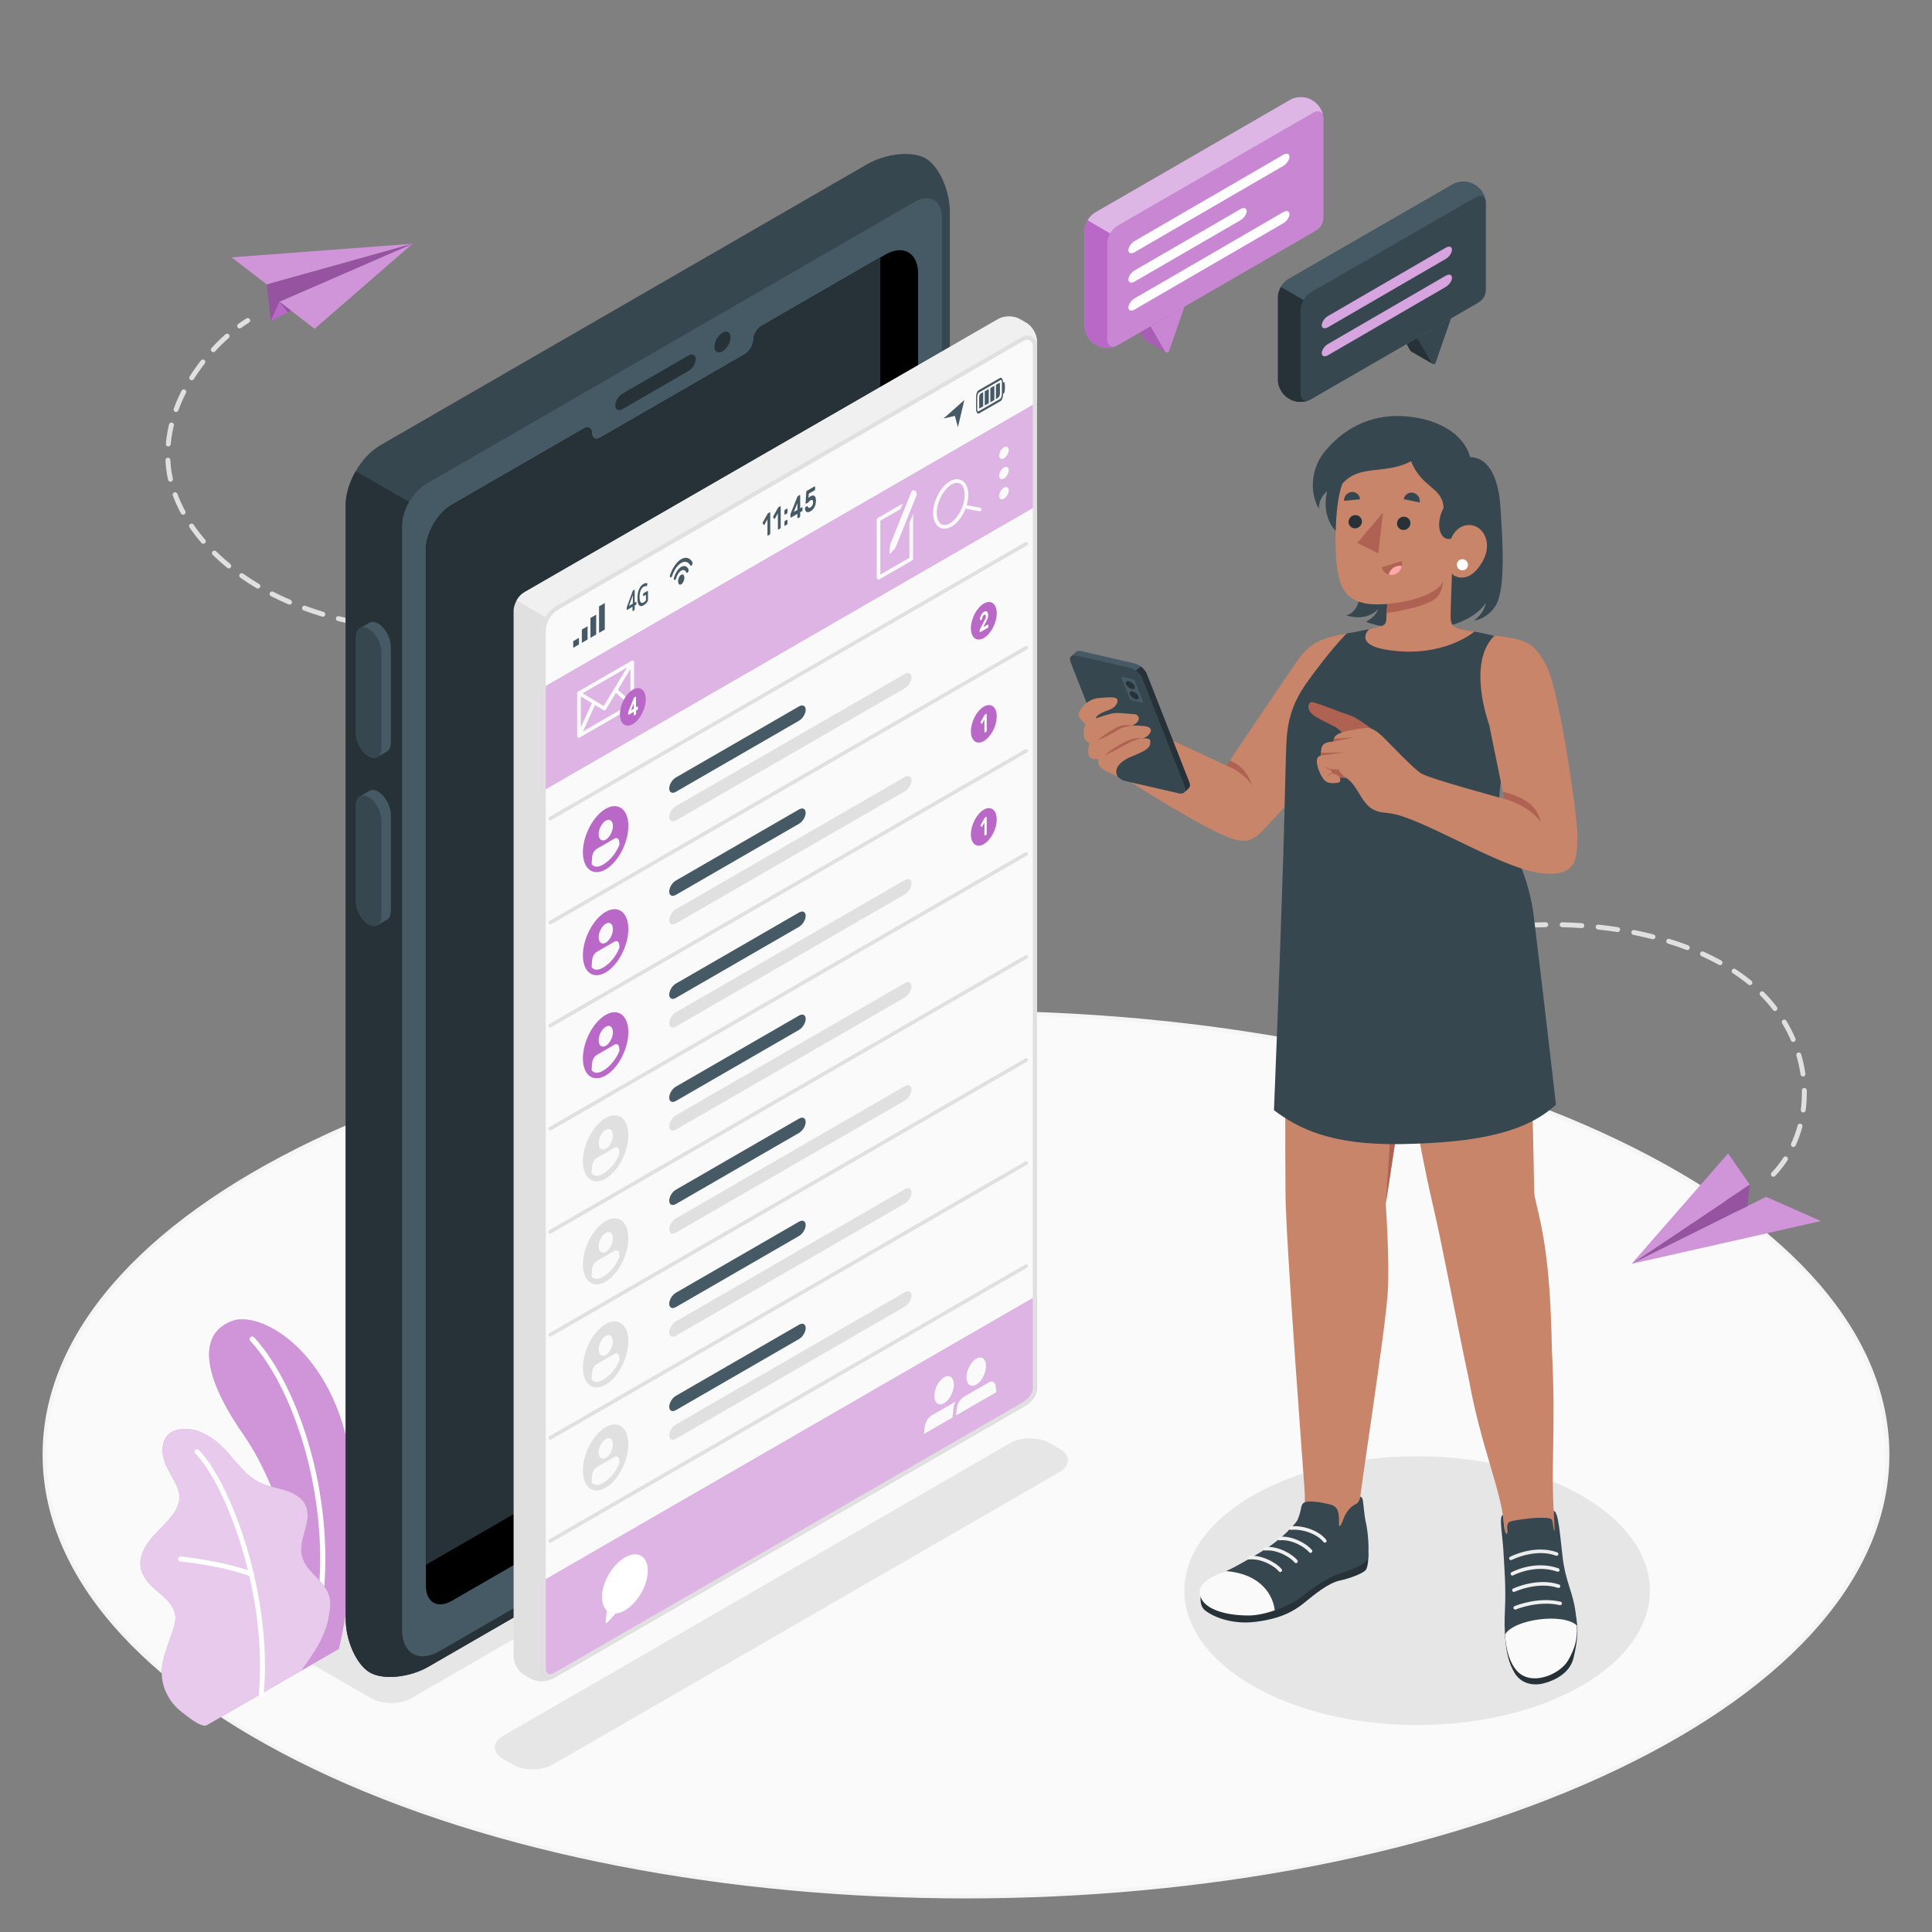 <?xml version="1.0" encoding="utf-8"?>
<!-- Generator: Adobe Illustrator 27.5.0, SVG Export Plug-In . SVG Version: 6.00 Build 0)  -->
<svg version="1.1" xmlns="http://www.w3.org/2000/svg" xmlns:xlink="http://www.w3.org/1999/xlink" x="0px" y="0px"
	 viewBox="0 0 500 500" style="enable-background:new 0 0 500 500;" xml:space="preserve">
<rect x="0" y="0" width="500" height="500" fill="#808080" stroke="none"/>
<g id="Floor">
	<g>
		<path id="Floor_1_" style="fill:#FAFAFA;" d="M81.377,457.351c-93.13-44.687-93.131-117.138-0.002-161.824
			s244.121-44.686,337.25,0s93.13,117.137,0.002,161.824C325.499,502.038,174.507,502.038,81.377,457.351z"/>
		<path style="fill:#F5F5F5;" d="M250.002,491.307c-61.146,0-122.292-11.168-168.842-33.505
			c-45.225-21.701-70.132-50.596-70.132-81.364s24.906-59.662,70.13-81.362c93.1-44.672,244.583-44.672,337.683,0
			c45.224,21.7,70.13,50.595,70.131,81.363c0,30.767-24.906,59.663-70.13,81.363C372.293,480.138,311.147,491.307,250.002,491.307z
			 M249.999,262.559c-60.989,0-121.978,11.14-168.408,33.418c-44.858,21.524-69.563,50.099-69.563,80.46
			c0,30.362,24.705,58.937,69.564,80.462c92.863,44.559,243.958,44.559,336.816,0c44.858-21.525,69.563-50.1,69.563-80.461
			c-0.001-30.362-24.705-58.937-69.564-80.461C371.978,273.699,310.988,262.559,249.999,262.559z"/>
	</g>
</g>
<g id="Shadows">
	<ellipse id="Shadow_13_" style="fill:#E6E6E6;" cx="366.755" cy="411.66" rx="60.24" ry="34.779"/>
	<path id="Shadow_32_" style="fill:#E6E6E6;" d="M96.075,439.522L72.519,425.92c-2.849-1.645-2.849-4.312,0-5.956l144.532-83.447
		c2.849-1.645,7.468-1.645,10.317,0l23.558,13.601c2.849,1.645,2.849,4.312,0,5.956l-144.533,83.448
		C103.543,441.167,98.924,441.167,96.075,439.522z"/>
	<path id="Shadow_14_" style="fill:#E6E6E6;" d="M132.724,456.68l-2.535-1.482c-2.849-1.645-2.849-4.312,0-5.957l131.213-75.744
		c2.849-1.645,7.468-1.645,10.317,0l2.537,1.482c2.849,1.645,2.849,4.312,0,5.957L143.041,456.68
		C140.192,458.325,135.573,458.325,132.724,456.68z"/>
</g>
<g id="Plants">
	<g id="Plants_4_">
		<g id="XMLID_808_">
			<g id="XMLID_817_">
				<path id="XMLID_818_" style="fill:#BA68C8;" d="M77.973,432.356l9.726-5.62c0,0,5.789-24.053,3.482-45.697
					c-3.243-30.43-23.274-41.88-30.89-39.255c-7.616,2.624-9.822,11.479,2.78,29.602C70.507,382.079,79.641,404.352,77.973,432.356z
					"/>
			</g>
			<g id="XMLID_815_" style="opacity:0.3;">
				<path id="XMLID_816_" style="fill:#FFFFFF;" d="M77.973,432.356l9.726-5.62c0,0,5.789-24.053,3.482-45.697
					c-3.243-30.43-23.274-41.88-30.89-39.255c-7.616,2.624-9.822,11.479,2.78,29.602C70.507,382.079,79.641,404.352,77.973,432.356z
					"/>
			</g>
			<g id="XMLID_810_">
				<path id="XMLID_811_" style="fill:#FFFFFF;" d="M82.004,420.539c-0.032-0.002-0.062-0.006-0.093-0.012
					c-0.366-0.07-0.607-0.422-0.537-0.788c5.331-28.067-4.473-59.606-16.614-72.729c-0.253-0.273-0.237-0.701,0.037-0.953
					c0.274-0.25,0.701-0.236,0.953,0.038c12.363,13.363,22.359,45.417,16.949,73.897C82.636,420.326,82.334,420.556,82.004,420.539z
					"/>
			</g>
		</g>
		<g id="XMLID_770_">
			<g id="XMLID_805_">
				<path id="XMLID_807_" style="fill:#BA68C8;" d="M53.495,446.489c-1.452,0.74-5.317-2.568-6.394-3.372
					c-1.844-1.377-3.299-3.268-4.222-5.371c-1.075-2.447-1.247-5.02-0.74-7.641c0.263-1.36,0.714-2.675,1.163-3.985
					c0.441-1.286,0.882-2.572,1.323-3.858c0.435-1.269,0.876-2.582,0.773-3.92c-0.207-2.695-2.49-4.69-4.568-6.417
					c-2.299-1.909-4.668-4.397-4.492-7.619c0.136-2.486,1.54-4.731,3.18-6.606c1.64-1.874,3.556-3.506,5.052-5.496
					c1.077-1.433,1.948-3.136,1.875-4.927c-0.046-1.113-0.452-2.18-0.933-3.184c-1.032-2.156-2.437-4.154-3.108-6.448
					c-0.671-2.294-0.418-5.093,1.423-6.618c1.511-1.252,3.667-1.328,5.616-1.1c1.803,0.211,3.529,1.116,5.067,2.076
					c4.974,3.103,7.589,9.311,12.908,11.775c2.052,0.95,4.337,1.251,6.492,1.938c2.154,0.687,4.324,1.914,5.233,3.985
					c1.793,4.082-2.154,8.802-0.966,13.099c1.051,3.803,4.613,5.417,6.484,8.891c0.818,1.519,0.938,3.234,0.708,4.944
					c-0.391,2.895-0.924,5.007-2.482,8.169c-1.288,2.614-4.913,7.553-4.913,7.553S53.717,446.375,53.495,446.489z"/>
			</g>
			<g id="XMLID_803_" style="opacity:0.65;">
				<path id="XMLID_804_" style="fill:#FFFFFF;" d="M53.495,446.489c-1.452,0.74-5.317-2.568-6.394-3.372
					c-1.844-1.377-3.299-3.268-4.222-5.371c-1.075-2.447-1.247-5.02-0.74-7.641c0.263-1.36,0.714-2.675,1.163-3.985
					c0.441-1.286,0.882-2.572,1.323-3.858c0.435-1.269,0.876-2.582,0.773-3.92c-0.207-2.695-2.49-4.69-4.568-6.417
					c-2.299-1.909-4.668-4.397-4.492-7.619c0.136-2.486,1.54-4.731,3.18-6.606c1.64-1.874,3.556-3.506,5.052-5.496
					c1.077-1.433,1.948-3.136,1.875-4.927c-0.046-1.113-0.452-2.18-0.933-3.184c-1.032-2.156-2.437-4.154-3.108-6.448
					c-0.671-2.294-0.418-5.093,1.423-6.618c1.511-1.252,3.667-1.328,5.616-1.1c1.803,0.211,3.529,1.116,5.067,2.076
					c4.974,3.103,7.589,9.311,12.908,11.775c2.052,0.95,4.337,1.251,6.492,1.938c2.154,0.687,4.324,1.914,5.233,3.985
					c1.793,4.082-2.154,8.802-0.966,13.099c1.051,3.803,4.613,5.417,6.484,8.891c0.818,1.519,0.938,3.234,0.708,4.944
					c-0.391,2.895-0.924,5.007-2.482,8.169c-1.288,2.614-4.913,7.553-4.913,7.553S53.717,446.375,53.495,446.489z"/>
			</g>
			<g id="XMLID_801_">
				<path id="XMLID_802_" style="fill:#FFFFFF;" d="M67.573,439.151c-0.009,0-0.017-0.001-0.017-0.001
					c-0.36-0.033-0.618-0.345-0.587-0.695c2.329-25.245-8.182-53.774-16.441-62.325c-0.244-0.253-0.238-0.657,0.016-0.903
					c0.254-0.244,0.657-0.236,0.903,0.016c8.424,8.723,19.155,37.729,16.794,63.329C68.209,438.915,67.913,439.168,67.573,439.151z"
					/>
			</g>
			<g id="XMLID_779_">
				<path id="XMLID_781_" style="fill:#FFFFFF;" d="M65.066,408.024c-0.062-0.003-0.125-0.015-0.187-0.038
					c-8.001-2.922-18.108-3.876-18.209-3.885c-0.351-0.033-0.609-0.344-0.577-0.694c0.033-0.35,0.313-0.614,0.694-0.578
					c0.103,0.01,10.371,0.978,18.53,3.959c0.331,0.12,0.502,0.487,0.38,0.818C65.598,407.875,65.338,408.038,65.066,408.024z"/>
			</g>
		</g>
	</g>
</g>
<g id="Paper_Planes_1_">
	<g id="Paper_Planes">
		<g id="Paper_Plane_1_">
			<g id="XMLID_16655_">
				<polygon id="XMLID_16653_" style="fill:#BA68C8;" points="72.309,78.072 106.769,63.081 81.408,85.093 				"/>
				<polygon id="XMLID_988_" style="opacity:0.3;fill:#FFFFFF;" points="72.309,78.072 106.769,63.081 81.408,85.093 				"/>
				<polygon id="XMLID_16654_" style="fill:#BA68C8;" points="106.769,63.081 69.045,73.619 59.947,66.598 				"/>
				<polygon id="XMLID_989_" style="opacity:0.3;fill:#FFFFFF;" points="106.769,63.081 69.045,73.619 59.947,66.598 				"/>
				<polygon id="XMLID_16619_" style="fill:#BA68C8;" points="69.045,73.619 70.085,83.124 72.309,78.072 106.769,63.081 				"/>
				<polygon id="XMLID_985_" style="opacity:0.2;" points="69.045,73.619 70.085,83.124 72.309,78.072 106.769,63.081 				"/>
				<polygon id="XMLID_16671_" style="fill:#BA68C8;" points="70.085,83.124 75.342,80.412 72.309,78.072 				"/>
				<polygon id="XMLID_943_" style="opacity:0.2;" points="72.309,78.072 75.342,80.412 74.503,80.844 				"/>
			</g>
			<g id="XMLID_935_">
				<g>
					<path style="fill:#E0E0E0;" d="M61.935,84.999c-0.168-0.021-0.328-0.109-0.435-0.257c-0.207-0.284-0.145-0.682,0.139-0.888
						c0.723-0.527,1.446-1.014,2.147-1.449c0.297-0.183,0.69-0.094,0.875,0.206c0.185,0.299,0.093,0.691-0.206,0.875
						c-0.675,0.418-1.37,0.887-2.067,1.395C62.251,84.981,62.09,85.018,61.935,84.999z"/>
				</g>
				<g>
					<path style="fill:#E0E0E0;" d="M100.125,163.077c-1.247-0.156-2.473-0.328-3.676-0.519c-0.347-0.055-0.583-0.381-0.529-0.728
						c0.056-0.346,0.35-0.557,0.728-0.529c1.605,0.254,3.249,0.477,4.933,0.668c0.002,0,0.005,0.001,0.007,0.001
						c0.345,0.043,0.593,0.356,0.553,0.703c-0.04,0.349-0.354,0.6-0.704,0.56C100.998,163.182,100.559,163.131,100.125,163.077z
						 M105.582,163.623c-0.334-0.041-0.581-0.34-0.554-0.68c0.027-0.35,0.332-0.612,0.682-0.585
						c1.625,0.124,3.298,0.218,4.973,0.279c0.347,0.033,0.625,0.308,0.613,0.659c-0.013,0.351-0.308,0.625-0.659,0.613
						c-1.692-0.062-3.383-0.157-5.024-0.283C105.602,163.625,105.592,163.624,105.582,163.623z M92.365,161.826
						c-0.016-0.002-0.031-0.004-0.047-0.008c-1.652-0.329-3.304-0.704-4.913-1.113c-0.341-0.087-0.546-0.433-0.46-0.773
						c0.087-0.341,0.433-0.539,0.773-0.46c1.587,0.404,3.217,0.773,4.847,1.099c0.345,0.069,0.568,0.404,0.499,0.747
						C93,161.648,92.691,161.866,92.365,161.826z M114.751,163.989c-0.315-0.039-0.559-0.308-0.556-0.634
						c0.002-0.35,0.288-0.634,0.639-0.632c1.631,0.008,3.308-0.014,4.983-0.065c0.343-0.017,0.643,0.265,0.655,0.617
						c0.01,0.351-0.266,0.644-0.617,0.655c-1.69,0.051-3.381,0.072-5.028,0.065C114.802,163.995,114.776,163.992,114.751,163.989z
						 M83.467,159.602c-0.036-0.004-0.072-0.012-0.107-0.023c-1.633-0.496-3.241-1.037-4.78-1.604
						c-0.329-0.121-0.498-0.487-0.376-0.817c0.122-0.328,0.49-0.494,0.817-0.376c1.515,0.559,3.1,1.091,4.708,1.581
						c0.336,0.102,0.526,0.458,0.424,0.793C84.061,159.456,83.768,159.639,83.467,159.602z M74.848,156.464
						c-0.058-0.007-0.116-0.023-0.172-0.046c-1.559-0.669-3.096-1.392-4.569-2.147c-0.312-0.16-0.436-0.543-0.275-0.856
						c0.158-0.312,0.541-0.44,0.856-0.275c1.447,0.741,2.958,1.451,4.49,2.109c0.323,0.139,0.473,0.513,0.334,0.835
						C75.396,156.35,75.121,156.498,74.848,156.464z M66.667,152.324c-0.084-0.011-0.168-0.038-0.245-0.084
						c-1.466-0.868-2.896-1.788-4.248-2.738c-0.287-0.202-0.357-0.598-0.155-0.886c0.202-0.286,0.598-0.355,0.886-0.155
						c1.324,0.93,2.726,1.833,4.164,2.684c0.302,0.178,0.402,0.569,0.224,0.871C67.159,152.241,66.91,152.354,66.667,152.324z
						 M59.132,147.098c-0.114-0.014-0.226-0.06-0.322-0.138c-1.326-1.08-2.597-2.213-3.777-3.37
						c-0.25-0.245-0.254-0.648-0.009-0.899c0.245-0.249,0.646-0.256,0.899-0.009c1.152,1.129,2.393,2.236,3.69,3.291
						c0.272,0.221,0.313,0.622,0.091,0.895C59.561,147.045,59.342,147.124,59.132,147.098z M52.544,140.728
						c-0.152-0.019-0.296-0.092-0.403-0.215c-1.12-1.299-2.163-2.65-3.098-4.018c-0.198-0.289-0.124-0.686,0.166-0.884
						c0.289-0.197,0.684-0.126,0.884,0.166c0.909,1.329,1.922,2.642,3.012,3.905c0.229,0.266,0.2,0.668-0.066,0.897
						C52.896,140.701,52.716,140.75,52.544,140.728z M47.313,133.21c-0.197-0.025-0.38-0.14-0.482-0.327
						c-0.824-1.52-1.535-3.078-2.114-4.632c-0.122-0.328,0.045-0.695,0.375-0.818c0.33-0.122,0.695,0.046,0.818,0.375
						c0.557,1.497,1.243,3.001,2.039,4.468c0.168,0.309,0.053,0.695-0.255,0.863C47.572,133.204,47.44,133.226,47.313,133.21z
						 M44.042,124.667c-0.259-0.032-0.482-0.222-0.542-0.492c-0.285-1.27-0.484-2.543-0.59-3.784
						c-0.037-0.43-0.065-0.857-0.084-1.283c-0.015-0.351,0.258-0.648,0.608-0.663c0.343-0.015,0.647,0.257,0.663,0.608
						c0.017,0.408,0.044,0.818,0.08,1.23c0.101,1.184,0.29,2.399,0.564,3.614c0.077,0.343-0.139,0.682-0.481,0.76
						C44.187,124.673,44.113,124.676,44.042,124.667z M43.474,115.545c-0.339-0.042-0.586-0.345-0.555-0.687
						c0.036-0.405,0.079-0.808,0.129-1.208c0.157-1.263,0.391-2.548,0.695-3.819c0.083-0.342,0.437-0.548,0.767-0.47
						c0.342,0.082,0.552,0.425,0.47,0.767c-0.294,1.225-0.519,2.463-0.67,3.679c-0.048,0.386-0.089,0.774-0.123,1.164
						c-0.031,0.35-0.34,0.609-0.69,0.577C43.488,115.547,43.481,115.546,43.474,115.545z M45.487,106.617
						c-0.047-0.006-0.094-0.016-0.139-0.033c-0.33-0.12-0.5-0.485-0.381-0.815c0.566-1.557,1.248-3.124,2.027-4.657
						c0.158-0.313,0.541-0.439,0.854-0.279c0.313,0.158,0.438,0.541,0.279,0.854c-0.755,1.489-1.416,3.008-1.964,4.516
						C46.059,106.488,45.775,106.653,45.487,106.617z M49.543,98.403c-0.09-0.011-0.18-0.042-0.261-0.093
						c-0.298-0.187-0.386-0.58-0.199-0.877c0.889-1.41,1.87-2.804,2.917-4.145c0.216-0.276,0.615-0.326,0.893-0.11
						c0.277,0.216,0.326,0.616,0.11,0.893c-1.021,1.307-1.978,2.666-2.844,4.04C50.023,98.326,49.78,98.432,49.543,98.403z
						 M55.124,91.13c-0.127-0.016-0.25-0.069-0.351-0.163c-0.259-0.237-0.276-0.64-0.038-0.898c1.153-1.253,2.368-2.45,3.614-3.556
						c0.263-0.232,0.664-0.21,0.898,0.054c0.233,0.263,0.209,0.665-0.054,0.898c-1.214,1.077-2.399,2.243-3.523,3.465
						C55.526,91.087,55.321,91.154,55.124,91.13z"/>
				</g>
				<g>
					<path style="fill:#E0E0E0;" d="M123.985,163.735c-0.298-0.037-0.537-0.282-0.556-0.593c-0.021-0.351,0.247-0.652,0.597-0.673
						c0.835-0.049,1.679-0.106,2.528-0.171c0.349-0.026,0.656,0.236,0.683,0.587c0.026,0.35-0.236,0.655-0.587,0.683
						c-0.857,0.064-1.706,0.122-2.549,0.172C124.063,163.741,124.024,163.74,123.985,163.735z"/>
				</g>
			</g>
		</g>
		<g id="Paper_Plane">
			<polygon id="XMLID_16609_" style="fill:#BA68C8;" points="422.304,327.047 457.068,309.741 471.245,316.012 			"/>
			<polygon id="XMLID_986_" style="opacity:0.3;fill:#FFFFFF;" points="422.304,327.047 457.068,309.741 471.245,316.012 			"/>
			<polygon id="XMLID_16612_" style="fill:#BA68C8;" points="422.304,327.047 452.832,306.584 447.217,298.514 			"/>
			<polygon id="XMLID_987_" style="opacity:0.3;fill:#FFFFFF;" points="422.304,327.047 452.832,306.584 447.217,298.514 			"/>
			<polygon id="XMLID_934_" style="fill:#BA68C8;" points="452.832,306.584 452.24,312.156 422.304,327.047 			"/>
			<polygon id="XMLID_929_" style="opacity:0.2;" points="452.832,306.584 452.24,312.156 422.304,327.047 			"/>
			<g id="XMLID_927_">
				<path style="fill:#E0E0E0;" d="M458.939,304.541c-0.158,0-0.317-0.058-0.44-0.177c-0.254-0.242-0.263-0.645-0.019-0.899
					c1.132-1.183,2.168-2.491,3.076-3.891c0.19-0.294,0.585-0.379,0.879-0.187c0.295,0.191,0.379,0.585,0.187,0.879
					c-0.952,1.466-2.037,2.839-3.225,4.078C459.273,304.476,459.107,304.541,458.939,304.541z M464.127,296.843
					c-0.089,0-0.179-0.019-0.265-0.057c-0.319-0.146-0.46-0.524-0.314-0.843c0.682-1.489,1.249-3.064,1.684-4.683
					c0.091-0.338,0.436-0.544,0.779-0.448c0.339,0.091,0.54,0.44,0.448,0.779c-0.454,1.685-1.044,3.328-1.755,4.881
					C464.598,296.705,464.367,296.843,464.127,296.843z M466.675,287.905c-0.028,0-0.056-0.002-0.084-0.005
					c-0.349-0.046-0.593-0.366-0.547-0.714c0.187-1.407,0.281-2.852,0.281-4.296c0-0.227-0.003-0.455-0.007-0.683
					c-0.007-0.352,0.272-0.641,0.623-0.649c0.005,0,0.009,0,0.013,0c0.345,0,0.629,0.277,0.636,0.623
					c0.005,0.237,0.007,0.473,0.007,0.709c0,1.499-0.098,3.001-0.292,4.463C467.262,287.672,466.989,287.905,466.675,287.905z
					 M466.605,278.606c-0.311,0-0.583-0.229-0.628-0.545c-0.236-1.633-0.595-3.273-1.069-4.875c-0.1-0.337,0.093-0.69,0.429-0.79
					c0.339-0.1,0.691,0.092,0.79,0.429c0.491,1.66,0.863,3.36,1.108,5.054c0.05,0.348-0.191,0.67-0.539,0.72
					C466.666,278.605,466.636,278.606,466.605,278.606z M464.078,269.658c-0.246,0-0.481-0.144-0.584-0.385
					c-0.652-1.518-1.421-3.012-2.285-4.442c-0.181-0.3-0.085-0.691,0.216-0.873c0.301-0.181,0.691-0.085,0.873,0.216
					c0.894,1.48,1.69,3.026,2.365,4.598c0.139,0.322-0.01,0.697-0.333,0.835C464.247,269.641,464.162,269.658,464.078,269.658z
					 M459.362,261.64c-0.191,0-0.379-0.085-0.504-0.249c-1.001-1.304-2.109-2.57-3.295-3.763c-0.247-0.249-0.245-0.651,0.004-0.9
					c0.249-0.249,0.651-0.245,0.9,0.004c1.223,1.231,2.366,2.538,3.4,3.885c0.214,0.278,0.161,0.677-0.117,0.891
					C459.634,261.597,459.497,261.64,459.362,261.64z M452.881,254.963c-0.143,0-0.285-0.047-0.404-0.144
					c-0.771-0.633-1.575-1.25-2.391-1.833c-0.54-0.387-1.093-0.764-1.655-1.134c-0.293-0.192-0.376-0.587-0.182-0.88
					c0.193-0.293,0.586-0.379,0.88-0.182c0.577,0.379,1.142,0.766,1.696,1.162c0.839,0.6,1.666,1.234,2.458,1.885
					c0.271,0.223,0.311,0.624,0.088,0.895C453.247,254.884,453.064,254.963,452.881,254.963z M445.149,249.771
					c-0.104,0-0.209-0.025-0.306-0.079c-1.426-0.787-2.942-1.544-4.505-2.247c-0.32-0.144-0.463-0.521-0.319-0.841
					c0.146-0.321,0.522-0.461,0.841-0.319c1.595,0.718,3.141,1.49,4.598,2.293c0.307,0.17,0.419,0.557,0.25,0.865
					C445.59,249.653,445.373,249.771,445.149,249.771z M436.682,245.878c-0.075,0-0.152-0.013-0.226-0.042
					c-1.541-0.586-3.147-1.137-4.773-1.638c-0.336-0.104-0.524-0.46-0.421-0.795c0.103-0.337,0.462-0.52,0.795-0.421
					c1.653,0.509,3.284,1.07,4.85,1.666c0.329,0.125,0.493,0.492,0.368,0.82C437.18,245.723,436.939,245.878,436.682,245.878z
					 M427.789,243.079c-0.052,0-0.105-0.006-0.158-0.019c-1.595-0.409-3.253-0.786-4.931-1.119c-0.344-0.068-0.568-0.404-0.5-0.748
					c0.068-0.345,0.407-0.57,0.748-0.5c1.7,0.338,3.383,0.72,4.999,1.134c0.34,0.088,0.545,0.434,0.458,0.775
					C428.332,242.888,428.073,243.079,427.789,243.079z M376.564,242.97c-0.283,0-0.541-0.19-0.616-0.477
					c-0.088-0.34,0.117-0.687,0.456-0.775c1.621-0.419,3.301-0.801,4.995-1.134c0.347-0.068,0.679,0.156,0.747,0.501
					c0.068,0.345-0.156,0.679-0.501,0.747c-1.67,0.329-3.326,0.704-4.923,1.117C376.669,242.963,376.616,242.97,376.564,242.97z
					 M418.647,241.215c-0.032,0-0.066-0.002-0.099-0.007c-1.636-0.255-3.324-0.476-5.017-0.656c-0.349-0.037-0.602-0.351-0.565-0.7
					c0.036-0.349,0.361-0.609,0.7-0.565c1.712,0.182,3.421,0.405,5.078,0.664c0.347,0.054,0.584,0.38,0.53,0.727
					C419.226,240.991,418.956,241.215,418.647,241.215z M385.698,241.119c-0.309,0-0.58-0.226-0.628-0.54
					c-0.053-0.348,0.186-0.672,0.533-0.724c1.663-0.252,3.372-0.466,5.077-0.639c0.341-0.032,0.662,0.22,0.697,0.569
					c0.035,0.349-0.219,0.661-0.569,0.697c-1.684,0.17-3.373,0.382-5.014,0.63C385.761,241.117,385.729,241.119,385.698,241.119z
					 M409.375,240.189c-0.015,0-0.03,0-0.043-0.001c-1.674-0.114-3.375-0.19-5.054-0.227c-0.351-0.007-0.629-0.299-0.622-0.65
					c0.007-0.346,0.291-0.622,0.636-0.622c0.005,0,0.009,0,0.014,0c1.698,0.037,3.419,0.114,5.111,0.229
					c0.351,0.024,0.615,0.328,0.592,0.677C409.986,239.931,409.706,240.189,409.375,240.189z M394.969,240.141
					c-0.333,0-0.613-0.259-0.634-0.597c-0.021-0.351,0.245-0.652,0.596-0.674c1.684-0.104,3.405-0.169,5.112-0.195
					c0.003,0,0.007,0,0.009,0c0.347,0,0.63,0.279,0.636,0.627c0.006,0.351-0.275,0.64-0.626,0.645
					c-1.687,0.026-3.388,0.091-5.053,0.193C394.996,240.141,394.983,240.141,394.969,240.141z"/>
			</g>
		</g>
	</g>
</g>
<g id="Device">
	<g id="Mobile_1_">
		<g>
			<path style="fill:#37474F;" d="M245.826,343.141l-0.001-288.236c0-5.683-2.807-11.911-6.269-13.91
				c-3.462-1.999-10.259-1.316-15.181,1.525L98.371,115.267c-4.922,2.841-8.911,9.752-8.911,15.435v288.237
				c0,5.683,2.807,11.911,6.27,13.91c3.463,1.999,10.26,1.316,15.181-1.525l126.003-72.748
				C241.836,355.734,245.825,351.055,245.826,343.141z"/>
			<path style="fill:#263238;" d="M237.81,346.03l-129.569,74.807l0.041-289.556l-16.212-9.36c-1.612,2.793-2.609,5.94-2.609,8.781
				v288.237c0,5.683,2.807,11.911,6.27,13.91c3.463,1.999,10.26,1.316,15.181-1.525l126.004-72.748
				c3.074-1.775,6.114-4.441,7.715-8.609c0,0-0.501-0.289-0.501-0.289L237.81,346.03z"/>
		</g>
		<path style="fill:#455A64;" d="M236.681,52.268l-126.365,72.96c-3.446,1.985-6.258,6.855-6.258,10.825v285.758
			c0,6.1,4.335,8.596,9.619,5.54l123.004-71.012c3.896-2.253,7.087-7.768,7.087-12.274V56.359
			C243.768,51.854,240.577,50.016,236.681,52.268z"/>
		<g>
			<path d="M237.602,70.825v266.017c0,4.291-3.025,9.539-6.73,11.669l-113.919,65.773c-3.715,2.161-6.73,0.422-6.73-3.879V142.308
				c0-3.478,1.976-7.584,4.723-10.146c0.216-0.196,0.422-0.391,0.638-0.576c0.443-0.35,0.906-0.669,1.369-0.936l32.043-18.501
				c0,0,0.936-0.545,2.089-1.204c1.153-0.669,2.089-0.134,2.089,1.204c0,1.328,0.998,1.842,2.233,1.122l37.342-21.557
				c1.224-0.71,2.233-2.367,2.233-3.694c0-1.245,0.823-2.758,1.873-3.499c0.072-0.051,0.144-0.093,0.216-0.134l31.343-18.09
				l0.669-0.391C233.774,63.2,237.602,65.412,237.602,70.825z"/>
			<path style="fill:#263238;" d="M221.095,340.955c3.704-2.13,6.73-7.378,6.73-11.669V66.637l-30.755,17.75
				c-0.072,0.041-0.144,0.082-0.216,0.134c-1.05,0.741-1.873,2.253-1.873,3.498c0,1.327-1.008,2.984-2.233,3.694l-37.342,21.557
				c-1.235,0.72-2.233,0.206-2.233-1.122c0-1.338-0.936-1.873-2.089-1.204c-1.152,0.659-2.089,1.204-2.089,1.204l-32.043,18.501
				c-0.463,0.268-0.926,0.586-1.369,0.936c-0.216,0.185-0.422,0.381-0.638,0.576c-2.747,2.562-4.723,6.668-4.723,10.146v262.66
				L221.095,340.955z"/>
			<g>
				<path style="fill:#263238;" d="M161.076,101.883L178.194,92c1.021-0.59,1.849-0.171,1.849,0.935
					c0,1.106-0.828,2.481-1.849,3.071l-17.118,9.883c-1.021,0.59-1.849,0.171-1.849-0.935
					C159.227,103.848,160.055,102.473,161.076,101.883z"/>
				<g>
					<path style="fill:#263238;" d="M186.977,86.117c1.15-0.664,2.083-0.126,2.083,1.203c0,1.328-0.933,2.944-2.083,3.608
						c-1.15,0.664-2.083,0.126-2.083-1.203C184.894,88.396,185.827,86.781,186.977,86.117z"/>
				</g>
			</g>
		</g>
		<g>
			<g>
				<path style="fill:#455A64;" d="M101.15,167.309c0-2.239-1.474-4.905-3.293-5.956c-0.878-0.507-1.671-0.539-2.257-0.186
					c-0.414,0.249-2.039,1.155-2.47,1.413c-0.626,0.375-1.016,1.188-1.016,2.338l0,24.863c0,2.239,1.474,4.905,3.293,5.956
					c0.838,0.484,1.599,0.535,2.176,0.232c0.454-0.239,2.116-1.199,2.546-1.456c0.628-0.374,1.021-1.188,1.021-2.341L101.15,167.309
					z"/>
				<path style="fill:#37474F;" d="M98.7,168.722l0,24.863c0,2.239-1.475,3.203-3.294,2.153c-1.819-1.05-3.294-3.717-3.294-5.956
					l0-24.863c0-2.239,1.475-3.203,3.294-2.152C97.225,163.817,98.7,166.483,98.7,168.722z"/>
			</g>
			<g>
				<path style="fill:#455A64;" d="M101.15,210.826c0-2.239-1.474-4.905-3.293-5.955c-0.878-0.507-1.671-0.539-2.257-0.186
					c-0.414,0.249-2.039,1.154-2.47,1.413c-0.626,0.375-1.016,1.188-1.016,2.338l0,24.863c0,2.239,1.474,4.905,3.293,5.956
					c0.838,0.484,1.599,0.535,2.176,0.231c0.454-0.239,2.116-1.199,2.546-1.456c0.628-0.374,1.021-1.188,1.021-2.341L101.15,210.826
					z"/>
				<path style="fill:#37474F;" d="M98.7,212.239l0,24.863c0,2.239-1.475,3.203-3.294,2.152c-1.819-1.05-3.294-3.716-3.294-5.955
					l0-24.863c0-2.239,1.475-3.203,3.294-2.152C97.225,207.334,98.7,210,98.7,212.239z"/>
			</g>
		</g>
	</g>
</g>
<g id="Screen">
	<g id="Window_7_">
		<g>
			<path style="fill:#E0E0E0;" d="M258.338,82.564l-122.655,70.723c-1.526,0.88-2.762,3.02-2.762,4.782v270.643
				c0,1.761,1.239,3.898,2.768,4.772l1.723,0.986c1.529,0.875,4.004,0.87,5.529-0.011l122.657-70.834
				c1.525-0.881,2.761-3.022,2.761-4.783V88.313c0-1.761-1.239-3.898-2.768-4.772l-1.723-0.986
				C262.339,81.68,259.863,81.684,258.338,82.564z"/>
			<g id="XMLID_768_">
				<path style="fill:#FAFAFA;" d="M268.359,359.039c0,2.428-1.704,3.975-3.816,5.189l-120.546,69.605
					c-2.101,1.214-3.817,0.233-3.817-2.206V163.42l0,0c0-2.715,1.448-5.224,3.799-6.582l120.56-69.64
					c1.698-0.981,3.82,0.244,3.82,2.205l0,0V359.039z"/>
			</g>
			<path style="fill:#F0F0F0;" d="M268.361,88.315v1.084c0-1.956-2.126-3.178-3.826-2.2l-120.557,69.643
				c-1.18,0.67-2.126,1.637-2.774,2.774c-0.021,0.032-0.032,0.053-0.043,0.085l-7.462-4.305c0.51-0.882,1.201-1.658,1.988-2.105
				l122.651-70.727c1.53-0.882,4.007-0.882,5.527-0.011l1.722,0.988C267.117,84.414,268.361,86.551,268.361,88.315z"/>
		</g>
		<g>
			<polygon style="fill:#BA68C8;" points="140.179,204.84 268.359,130.835 268.359,104.168 140.179,178.171 			"/>
			<polygon style="opacity:0.5;fill:#FFFFFF;" points="140.179,204.84 268.359,130.835 268.359,104.168 140.179,178.171 			"/>
		</g>
		<g>
			<path style="fill:#BA68C8;" d="M140.179,409.319v22.309c0,2.439,1.716,3.42,3.817,2.206l120.546-69.605
				c2.112-1.214,3.817-2.761,3.817-5.189v-23.725L140.179,409.319z"/>
			<path style="opacity:0.5;fill:#FFFFFF;" d="M140.179,409.319v22.309c0,2.439,1.716,3.42,3.817,2.206l120.546-69.605
				c2.112-1.214,3.817-2.761,3.817-5.189v-23.725L140.179,409.319z"/>
		</g>
		<path id="XMLID_766_" style="fill:#E0E0E0;" d="M265.809,87.916c0.715,0,1.487,0.569,1.487,1.487v269.636
			c0,1.647-1.013,2.963-3.285,4.269l-120.547,69.605c-0.428,0.247-0.832,0.378-1.17,0.378c-0.915,0-1.052-1.042-1.052-1.663V163.42
			c0-2.328,1.252-4.497,3.268-5.662l120.56-69.64C265.304,87.984,265.552,87.916,265.809,87.916 M265.809,86.853
			c-0.424,0-0.859,0.108-1.27,0.345l-120.56,69.64c-2.351,1.358-3.799,3.867-3.799,6.582v268.207c0,1.73,0.863,2.726,2.115,2.726
			c0.513,0,1.091-0.168,1.702-0.52l120.546-69.605c2.112-1.214,3.816-2.761,3.816-5.189V89.403
			C268.359,87.916,267.139,86.853,265.809,86.853L265.809,86.853z"/>
		<g>
			<g id="XMLID_754_">
				<path id="XMLID_760_" style="fill:#455A64;" d="M163.725,158.109c-0.024-0.027-0.037-0.088-0.037-0.182v-0.89l-1.392,0.805
					c-0.076,0.043-0.114,0.003-0.114-0.124v-0.319c0-0.072,0.004-0.131,0.013-0.176c0.009-0.044,0.025-0.101,0.048-0.172l1.48-4.04
					c0.027-0.073,0.05-0.125,0.071-0.157c0.02-0.034,0.052-0.063,0.096-0.088l0.193-0.111c0.059-0.035,0.1-0.036,0.127-0.004
					c0.026,0.031,0.039,0.098,0.039,0.196v3.108l0.307-0.178c0.059-0.033,0.1-0.036,0.123-0.006
					c0.024,0.032,0.035,0.097,0.035,0.195v0.212c0,0.094-0.012,0.167-0.035,0.222c-0.023,0.055-0.064,0.1-0.123,0.134l-0.307,0.178
					v0.89c0,0.094-0.012,0.169-0.037,0.225c-0.025,0.055-0.068,0.102-0.129,0.138l-0.233,0.133
					C163.791,158.133,163.75,158.136,163.725,158.109z M163.779,156.226v-2.216l-1.01,2.8L163.779,156.226z"/>
				<path id="XMLID_755_" style="fill:#455A64;" d="M165.378,156.615c-0.273-0.321-0.409-0.928-0.409-1.817
					c0-0.885,0.137-1.648,0.411-2.287c0.274-0.64,0.658-1.102,1.153-1.387c0.199-0.116,0.385-0.187,0.558-0.213
					c0.173-0.027,0.316-0.007,0.43,0.063c0.026,0.015,0.039,0.042,0.039,0.079c0,0.025-0.005,0.06-0.017,0.103l-0.127,0.464
					c-0.018,0.057-0.035,0.091-0.053,0.102c-0.009,0.005-0.028,0.002-0.057-0.006c-0.199-0.083-0.437-0.045-0.711,0.113
					c-0.334,0.193-0.596,0.511-0.787,0.957c-0.19,0.447-0.285,1.01-0.285,1.692c0,0.688,0.092,1.145,0.277,1.37
					c0.184,0.227,0.437,0.247,0.759,0.061c0.117-0.067,0.231-0.15,0.342-0.248c0.111-0.099,0.202-0.199,0.273-0.301v-1.445
					l-0.58,0.334c-0.059,0.035-0.1,0.036-0.123,0.005c-0.024-0.03-0.036-0.095-0.036-0.194v-0.203c0-0.098,0.012-0.174,0.036-0.227
					c0.023-0.053,0.064-0.096,0.123-0.13l0.926-0.535c0.064-0.037,0.111-0.036,0.138,0.003c0.028,0.038,0.042,0.115,0.042,0.23
					v2.061c0,0.077-0.004,0.139-0.013,0.183c-0.008,0.044-0.028,0.09-0.057,0.139c-0.269,0.457-0.635,0.82-1.098,1.087
					C166.035,156.954,165.65,156.937,165.378,156.615z"/>
			</g>
			<g id="XMLID_617_">
				<g id="XMLID_743_">
					<path id="XMLID_745_" style="fill:#455A64;" d="M177.108,149.515c0,0.687-0.362,1.452-0.808,1.71
						c-0.446,0.257-0.808-0.09-0.808-0.777s0.362-1.452,0.808-1.71C176.747,148.48,177.108,148.828,177.108,149.515z"/>
				</g>
				<g id="XMLID_692_">
					<g id="XMLID_696_">
						<path id="XMLID_741_" style="fill:#455A64;" d="M176.3,146.703c-0.814,0.47-1.521,1.581-1.879,2.82
							c-0.073,0.251-0.036,0.491,0.086,0.567l0.001,0.001c0.153,0.096,0.379-0.103,0.47-0.42c0.25-0.877,0.75-1.661,1.322-1.991
							c0.573-0.331,1.072-0.123,1.322,0.464c0.091,0.214,0.318,0.152,0.471-0.123l0.001-0.002c0.121-0.216,0.157-0.497,0.085-0.664
							C177.822,146.528,177.114,146.233,176.3,146.703z"/>
					</g>
				</g>
				<g id="XMLID_618_">
					<g id="XMLID_621_">
						<path id="XMLID_623_" style="fill:#455A64;" d="M176.3,144.712c-1.21,0.699-2.275,2.287-2.884,4.105
							c-0.09,0.267-0.064,0.537,0.067,0.62l0.002,0.001c0.148,0.094,0.362-0.09,0.463-0.394c0.494-1.486,1.363-2.785,2.352-3.356
							c0.989-0.571,1.861-0.277,2.355,0.639c0.101,0.187,0.315,0.125,0.463-0.14l0,0c0.13-0.233,0.157-0.532,0.067-0.696
							C178.581,144.373,177.513,144.012,176.3,144.712z"/>
					</g>
				</g>
			</g>
			<g>
				<path style="fill:#455A64;" d="M197.403,135.479c-0.025-0.035-0.035-0.084-0.03-0.148c0.006-0.064,0.024-0.124,0.056-0.18
					l1.159-2.077c0.029-0.049,0.058-0.097,0.089-0.145c0.03-0.048,0.063-0.082,0.099-0.103l0.417-0.24
					c0.039-0.023,0.073-0.02,0.102,0.007c0.028,0.027,0.042,0.071,0.042,0.132v5.315c0,0.059-0.014,0.121-0.042,0.18
					c-0.029,0.061-0.063,0.102-0.102,0.124l-0.433,0.25c-0.039,0.023-0.072,0.021-0.101-0.007c-0.028-0.027-0.043-0.071-0.043-0.131
					v-4.064l-0.758,1.351c-0.031,0.056-0.067,0.091-0.104,0.105c-0.037,0.014-0.07,0.003-0.099-0.03L197.403,135.479z"/>
				<path style="fill:#455A64;" d="M200.106,133.917c-0.025-0.034-0.035-0.084-0.029-0.148c0.005-0.063,0.023-0.122,0.055-0.18
					l1.16-2.076c0.028-0.05,0.058-0.098,0.088-0.146c0.03-0.047,0.063-0.081,0.099-0.101l0.416-0.241
					c0.04-0.023,0.073-0.021,0.102,0.007c0.028,0.028,0.043,0.071,0.043,0.131v5.315c0,0.061-0.014,0.12-0.043,0.181
					c-0.029,0.06-0.063,0.102-0.102,0.124l-0.432,0.25c-0.04,0.023-0.073,0.02-0.102-0.007c-0.028-0.027-0.043-0.071-0.043-0.131
					v-4.064l-0.758,1.351c-0.032,0.056-0.067,0.092-0.104,0.105c-0.038,0.014-0.071,0.004-0.099-0.03L200.106,133.917z"/>
				<path style="fill:#455A64;" d="M203.654,131.639c0.039-0.023,0.073-0.02,0.102,0.006c0.028,0.028,0.042,0.072,0.042,0.132v0.807
					c0,0.06-0.014,0.121-0.042,0.181c-0.029,0.061-0.063,0.101-0.102,0.125l-0.497,0.287c-0.039,0.023-0.073,0.021-0.102-0.007
					c-0.028-0.026-0.043-0.071-0.043-0.131v-0.807c0-0.061,0.015-0.121,0.043-0.181c0.029-0.06,0.063-0.101,0.102-0.124
					L203.654,131.639z M203.654,134.518c0.039-0.023,0.073-0.02,0.102,0.007c0.028,0.028,0.042,0.072,0.042,0.132v0.807
					c0,0.06-0.014,0.121-0.042,0.181c-0.029,0.061-0.063,0.101-0.102,0.124l-0.497,0.287c-0.039,0.022-0.073,0.021-0.102-0.007
					c-0.028-0.026-0.043-0.072-0.043-0.131v-0.807c0-0.061,0.015-0.12,0.043-0.182c0.029-0.059,0.063-0.101,0.102-0.124
					L203.654,134.518z"/>
				<path style="fill:#455A64;" d="M206.508,134.121c-0.039,0.022-0.073,0.021-0.102-0.007c-0.028-0.027-0.042-0.072-0.042-0.131
					v-0.996l-1.657,0.956c-0.039,0.023-0.073,0.021-0.101-0.006c-0.029-0.027-0.043-0.072-0.043-0.132v-0.584
					c0-0.077,0.012-0.15,0.035-0.222c0.024-0.072,0.051-0.149,0.083-0.232l1.636-4.088c0.072-0.178,0.145-0.289,0.219-0.332
					l0.407-0.234c0.039-0.023,0.073-0.02,0.102,0.007c0.028,0.027,0.042,0.071,0.042,0.132v3.291l0.46-0.266
					c0.038-0.023,0.073-0.02,0.101,0.007c0.029,0.027,0.042,0.072,0.042,0.132V132c0,0.059-0.014,0.121-0.042,0.181
					c-0.028,0.06-0.063,0.101-0.101,0.124l-0.46,0.266v0.996c0,0.059-0.014,0.12-0.042,0.18c-0.029,0.061-0.063,0.102-0.102,0.125
					L206.508,134.121z M206.364,131.958v-1.761l-0.914,2.288L206.364,131.958z"/>
				<path style="fill:#455A64;" d="M208.655,127.344c0-0.06,0.014-0.12,0.043-0.181c0.028-0.061,0.062-0.101,0.101-0.125
					l2.008-1.159c0.04-0.023,0.073-0.021,0.102,0.007c0.028,0.028,0.043,0.071,0.043,0.132v0.585c0,0.059-0.015,0.12-0.043,0.18
					c-0.029,0.061-0.062,0.102-0.102,0.125l-1.501,0.866l-0.059,1.088c0.096-0.116,0.191-0.207,0.286-0.273
					c0.094-0.065,0.172-0.117,0.232-0.151c0.199-0.115,0.385-0.181,0.555-0.197c0.171-0.017,0.32,0.019,0.444,0.109
					c0.124,0.09,0.223,0.232,0.293,0.428c0.072,0.194,0.107,0.445,0.107,0.753c0,0.351-0.036,0.673-0.109,0.964
					c-0.073,0.292-0.173,0.555-0.3,0.79c-0.126,0.235-0.275,0.439-0.446,0.611c-0.171,0.173-0.353,0.315-0.545,0.426
					c-0.247,0.142-0.457,0.22-0.633,0.234c-0.177,0.014-0.323-0.021-0.439-0.105c-0.116-0.084-0.203-0.206-0.261-0.367
					c-0.059-0.161-0.092-0.346-0.099-0.556c-0.005-0.064,0.009-0.124,0.039-0.183c0.031-0.06,0.065-0.099,0.104-0.122l0.433-0.249
					c0.035-0.021,0.068-0.022,0.096-0.003c0.029,0.02,0.048,0.056,0.059,0.11c0.021,0.115,0.055,0.199,0.101,0.25
					c0.046,0.053,0.1,0.085,0.16,0.097c0.061,0.012,0.129,0.004,0.203-0.023c0.075-0.027,0.153-0.064,0.235-0.112
					c0.203-0.117,0.366-0.296,0.491-0.538s0.187-0.511,0.187-0.807c0-0.247-0.063-0.418-0.187-0.509
					c-0.125-0.093-0.288-0.084-0.491,0.028c-0.107,0.062-0.192,0.123-0.254,0.184c-0.063,0.061-0.113,0.119-0.153,0.174
					c-0.038,0.055-0.074,0.105-0.107,0.148c-0.032,0.044-0.073,0.08-0.123,0.108l-0.492,0.284c-0.039,0.022-0.073,0.021-0.101-0.006
					c-0.029-0.027-0.042-0.072-0.042-0.132L208.655,127.344z"/>
			</g>
			<g>
				<polygon style="fill:#455A64;" points="148.35,167.646 148.35,165.931 149.835,165.074 149.835,166.789 				"/>
				<polygon style="fill:#455A64;" points="150.578,166.36 150.579,162.931 152.064,162.073 152.064,165.503 				"/>
				<polygon style="fill:#455A64;" points="152.807,165.074 152.807,159.93 154.292,159.072 154.292,164.217 				"/>
				<polygon style="fill:#455A64;" points="155.035,163.787 155.035,156.927 156.52,156.07 156.52,162.929 				"/>
			</g>
			<g id="XMLID_370_">
				<path id="XMLID_523_" style="fill:#455A64;" d="M259.341,98c-0.157-0.23-0.352-0.293-0.551-0.178l-5.547,3.19
					c-0.36,0.207-0.641,0.947-0.641,1.684v3.118c0,0.411,0.086,0.764,0.242,0.994c0.067,0.098,0.142,0.167,0.223,0.204
					c0.105,0.047,0.216,0.038,0.328-0.026l5.547-3.189c0.36-0.208,0.642-0.947,0.642-1.686v-3.117
					C259.583,98.583,259.497,98.23,259.341,98z M252.995,106.406c-0.057-0.083-0.089-0.25-0.089-0.456v-3.117
					c0-0.543,0.223-1.131,0.488-1.283l5.547-3.19c0.065-0.037,0.126-0.045,0.176-0.022c0.027,0.012,0.051,0.033,0.072,0.063
					c0.057,0.083,0.089,0.25,0.089,0.455v3.117c0,0.545-0.223,1.132-0.488,1.285l-5.547,3.19
					C253.141,106.507,253.053,106.492,252.995,106.406z"/>
				<g id="XMLID_509_">
					<path style="fill:#455A64;" d="M254.447,101.483v3.688l-0.872,0.5c-0.075,0.042-0.17-0.011-0.17-0.096v-2.742
						c0-0.393,0.17-0.84,0.361-0.957L254.447,101.483z"/>
					<polygon style="fill:#455A64;" points="254.851,101.26 255.893,100.654 255.893,104.342 254.851,104.938 					"/>
					<polygon style="fill:#455A64;" points="256.297,100.431 257.338,99.825 257.338,103.524 256.297,104.119 					"/>
					<path style="fill:#455A64;" d="M258.784,99.24v2.657c0,0.489-0.266,0.946-0.691,1.191l-0.351,0.202v-3.688l0.829-0.478
						C258.667,99.07,258.784,99.134,258.784,99.24z"/>
				</g>
				<g id="XMLID_391_">
					<path id="XMLID_419_" style="fill:#455A64;" d="M259.79,98.895c0.153-0.091,0.278,0.354,0.278,0.994v0.58
						c0,0.64-0.126,1.244-0.282,1.349l-0.282,0.19l0.007-2.949C259.511,99.059,259.636,98.985,259.79,98.895z"/>
				</g>
			</g>
			<polygon style="fill:#455A64;" points="244.178,108.319 249.572,103.532 247.908,110.549 247.122,107.629 			"/>
		</g>
		<g>
			<g>
				<g>
					<g>
						<path style="fill:#FAFAFA;" d="M149.835,190.904c-0.081,0-0.164-0.021-0.237-0.064c-0.146-0.084-0.237-0.241-0.237-0.41
							v-11.017c0-0.169,0.091-0.326,0.237-0.41l13.794-7.965c0.146-0.085,0.328-0.085,0.474,0c0.146,0.084,0.237,0.241,0.237,0.41
							l0.001,11.017c0,0.169-0.091,0.326-0.237,0.41l-13.795,7.965C149.999,190.883,149.917,190.904,149.835,190.904z
							 M150.309,179.687v9.922l12.848-7.418l-0.001-9.922L150.309,179.687z"/>
					</g>
					<g>
						<path style="fill:#FAFAFA;" d="M156.397,183.828c-0.083,0-0.167-0.022-0.244-0.068l-6.562-3.941
							c-0.224-0.135-0.297-0.426-0.162-0.651c0.135-0.223,0.427-0.293,0.651-0.162l6.157,3.698l6.987-11.503
							c0.137-0.223,0.429-0.292,0.652-0.159c0.224,0.136,0.294,0.428,0.159,0.652l-7.233,11.905
							C156.713,183.747,156.556,183.828,156.397,183.828z"/>
					</g>
					<g>
						<path style="fill:#FAFAFA;" d="M149.835,190.904c-0.066,0-0.133-0.014-0.196-0.043c-0.239-0.108-0.343-0.39-0.235-0.627
							l3.943-8.649c0.109-0.239,0.394-0.341,0.628-0.235c0.239,0.108,0.343,0.39,0.235,0.628l-3.944,8.649
							C150.187,190.801,150.015,190.904,149.835,190.904z"/>
					</g>
					<g>
						<path style="fill:#FAFAFA;" d="M163.631,182.939c-0.112,0-0.224-0.04-0.315-0.119l-4.348-3.862
							c-0.195-0.174-0.214-0.474-0.04-0.669c0.173-0.196,0.472-0.213,0.669-0.04l4.348,3.862c0.195,0.174,0.214,0.474,0.04,0.669
							C163.892,182.886,163.761,182.939,163.631,182.939z"/>
					</g>
				</g>
				<g>
					<g>
						<path style="fill:#BA68C8;" d="M163.779,187.397c-1.843,1.064-3.343-0.069-3.343-2.527c0-2.458,1.5-5.323,3.343-6.387
							c1.843-1.064,3.343,0.069,3.343,2.527C167.122,183.467,165.623,186.333,163.779,187.397z"/>
					</g>
					<g>
						<path style="fill:#FFFFFF;" d="M164.14,185.142c-0.031,0.019-0.059,0.017-0.082-0.006c-0.023-0.022-0.034-0.057-0.034-0.106
							v-0.802L162.687,185c-0.031,0.018-0.058,0.016-0.081-0.006c-0.022-0.022-0.034-0.058-0.034-0.106v-0.471
							c0-0.062,0.009-0.122,0.028-0.18c0.019-0.056,0.041-0.119,0.068-0.187l1.318-3.296c0.057-0.143,0.117-0.234,0.177-0.268
							l0.328-0.19c0.031-0.018,0.058-0.015,0.082,0.008c0.022,0.022,0.034,0.056,0.034,0.105v2.653l0.37-0.214
							c0.031-0.018,0.059-0.017,0.081,0.006c0.023,0.022,0.034,0.057,0.034,0.107v0.47c0,0.048-0.011,0.098-0.034,0.146
							c-0.022,0.048-0.05,0.082-0.081,0.1l-0.37,0.214v0.802c0,0.049-0.012,0.098-0.034,0.146c-0.024,0.049-0.051,0.082-0.082,0.1
							L164.14,185.142z M164.023,183.399v-1.42l-0.737,1.845L164.023,183.399z"/>
					</g>
				</g>
				<g>
					<path style="fill:#FAFAFA;" d="M259.813,115.754c-0.685,0.395-1.24,1.357-1.24,2.147c0,0.791,0.555,1.111,1.24,0.716
						c0.685-0.395,1.24-1.357,1.24-2.147C261.052,115.679,260.497,115.358,259.813,115.754z"/>
					<path style="fill:#FAFAFA;" d="M259.813,120.979c-0.685,0.395-1.24,1.357-1.24,2.148c0,0.79,0.555,1.111,1.24,0.716
						c0.685-0.395,1.24-1.357,1.24-2.147C261.052,120.904,260.497,120.584,259.813,120.979z"/>
					<path style="fill:#FAFAFA;" d="M259.813,126.204c-0.685,0.395-1.24,1.357-1.24,2.147s0.555,1.111,1.24,0.716
						c0.685-0.395,1.24-1.357,1.24-2.147C261.052,126.129,260.497,125.809,259.813,126.204z"/>
				</g>
				<path style="fill:#FAFAFA;" d="M253.654,131.395l-3.471-0.667c0.264-0.891,0.416-1.8,0.416-2.669
					c0-1.753-0.601-3.105-1.646-3.709c-0.895-0.516-2.011-0.439-3.144,0.216c-2.38,1.374-4.317,5.055-4.317,8.204
					c0,1.753,0.601,3.105,1.646,3.709c0.391,0.226,0.826,0.339,1.285,0.339c0.589,0,1.222-0.185,1.859-0.553
					c1.498-0.865,2.82-2.645,3.594-4.63l3.598,0.692c0.031,0.006,0.061,0.008,0.091,0.008c0.222,0,0.421-0.157,0.465-0.384
					C254.079,131.693,253.91,131.445,253.654,131.395z M245.809,135.444c-0.838,0.484-1.597,0.559-2.196,0.215
					c-0.745-0.431-1.173-1.483-1.173-2.889c0-2.848,1.724-6.161,3.843-7.384c0.493-0.284,0.959-0.428,1.38-0.428
					c0.295,0,0.569,0.071,0.815,0.213c0.746,0.43,1.173,1.484,1.173,2.888C249.651,130.907,247.927,134.22,245.809,135.444z"/>
				<g>
					<path style="fill:#FAFAFA;" d="M231.558,141.979l-1.187,1.347c-0.098,0.112-0.2,0.044-0.186-0.123l0.169-2.026
						c0.016-0.19,0.064-0.389,0.139-0.575l5.325-13.214c0.443-1.101,1.794-0.203,1.351,0.898l-5.325,13.214
						C231.769,141.686,231.67,141.852,231.558,141.979z"/>
					<g>
						<path style="fill:#FAFAFA;" d="M235.35,135.337v9.022l-7.515,4.34v-13.941l5.203-3.004l0.578-1.431l-6.492,3.753
							c-0.152,0.085-0.237,0.246-0.237,0.408v15.04c0,0.171,0.085,0.322,0.237,0.408c0.066,0.047,0.152,0.066,0.237,0.066
							c0.076,0,0.161-0.019,0.237-0.066l8.463-4.89c0.152-0.085,0.237-0.237,0.237-0.408v-11.647L235.35,135.337z"/>
					</g>
				</g>
			</g>
			<path id="Chat" style="fill:#FFFFFF;" d="M161.722,403.073c-3.274,1.89-5.928,6.487-5.928,10.268c0,1.59,0.473,2.775,1.26,3.483
				l-0.334,2.964c-0.027,0.232,0.261,0.362,0.417,0.187l2.164-2.415c0.74-0.044,1.557-0.299,2.42-0.797
				c3.274-1.89,5.928-6.487,5.928-10.268C167.65,402.715,164.996,401.182,161.722,403.073z"/>
			<path id="Friends" style="fill:#FAFAFA;" d="M244.336,363.143c1.391-0.803,2.52-2.959,2.52-4.814s-1.128-2.708-2.52-1.905
				c-1.392,0.803-2.52,2.959-2.52,4.814C241.816,363.094,242.945,363.946,244.336,363.143z M252.651,358.342
				c1.391-0.803,2.52-2.959,2.52-4.815s-1.128-2.708-2.52-1.905c-1.392,0.803-2.52,2.959-2.52,4.814
				C250.132,358.293,251.26,359.146,252.651,358.342z M257.693,358.755c-0.139-1.085-0.891-1.517-1.767-1.002l-6.542,3.772
				c-0.891,0.515-1.642,1.809-1.768,3.048l-0.19,1.737l10.434-6.024L257.693,358.755z M239.303,369.37l-0.189,1.743l7.391-4.267
				l0.258-2.369c0.06-0.592,0.232-1.176,0.498-1.717l-6.19,3.563C240.178,366.837,239.423,368.134,239.303,369.37z"/>
			<g>
				<g>
					<g>
						<g>
							<path style="fill:#BA68C8;" d="M156.733,225.01c-3.243,1.873-5.882-0.122-5.882-4.446c0-4.325,2.638-9.366,5.882-11.238
								c3.243-1.873,5.882,0.122,5.882,4.447C162.615,218.096,159.976,223.137,156.733,225.01z"/>
						</g>
						<g>
							<path style="fill:#FAFAFA;" d="M160.326,218.562c-0.948,2.398-2.556,4.21-4.299,5.215c-0.588,0.341-1.147,0.512-1.62,0.512
								c-0.559,0-0.986-0.256-1.298-0.654l0.123-1.857c0.085-0.862,0.607-1.763,1.232-2.113l4.539-2.625
								c0.616-0.36,1.137-0.057,1.232,0.692L160.326,218.562z"/>
							<path style="fill:#FAFAFA;" d="M158.619,213.773c0,1.357-0.825,2.933-1.842,3.52c-1.018,0.587-1.842-0.036-1.842-1.393
								c0-1.357,0.825-2.933,1.842-3.52C157.794,211.793,158.619,212.417,158.619,213.773z"/>
						</g>
					</g>
					<g>
						<path style="fill:#E0E0E0;" d="M142.402,239.235c-0.163,0-0.323-0.085-0.41-0.237c-0.132-0.227-0.054-0.516,0.173-0.647
							L265.35,167.23c0.226-0.132,0.517-0.055,0.647,0.173c0.131,0.227,0.054,0.516-0.173,0.647l-123.185,71.122
							C142.564,239.214,142.482,239.235,142.402,239.235z"/>
					</g>
					<g>
						<path style="fill:#455A64;" d="M174.908,201.218l31.888-18.411c0.945-0.546,1.711-0.158,1.711,0.866
							c0,1.023-0.766,2.296-1.711,2.841l-31.888,18.411c-0.945,0.546-1.711,0.158-1.711-0.865S173.963,201.763,174.908,201.218z"/>
						<path style="fill:#E0E0E0;" d="M174.908,208.633l59.28-34.228c0.945-0.546,1.711-0.158,1.711,0.866
							c0,1.023-0.766,2.296-1.711,2.841l-59.28,34.228c-0.945,0.546-1.711,0.158-1.711-0.866
							C173.197,210.451,173.963,209.179,174.908,208.633z"/>
					</g>
					<g>
						<g>
							<path style="fill:#BA68C8;" d="M254.612,165.112c-1.843,1.064-3.343-0.069-3.343-2.527s1.5-5.323,3.343-6.387
								c1.843-1.064,3.343,0.069,3.343,2.527C257.955,161.183,256.456,164.048,254.612,165.112z"/>
						</g>
						<g>
							<path style="fill:#FFFFFF;" d="M254.94,160.276c0.086-0.155,0.141-0.296,0.166-0.42c0.024-0.124,0.036-0.233,0.036-0.326
								c0-0.181-0.035-0.315-0.107-0.4c-0.072-0.083-0.191-0.078-0.357,0.018c-0.158,0.091-0.274,0.217-0.347,0.378
								c-0.073,0.162-0.126,0.345-0.157,0.549c-0.008,0.063-0.026,0.116-0.052,0.159c-0.026,0.044-0.052,0.072-0.077,0.087
								l-0.34,0.197c-0.032,0.018-0.06,0.018-0.084-0.001c-0.024-0.018-0.035-0.056-0.032-0.111
								c0.008-0.204,0.042-0.411,0.099-0.621c0.057-0.21,0.134-0.409,0.23-0.597c0.096-0.189,0.209-0.359,0.339-0.511
								c0.129-0.152,0.268-0.27,0.417-0.357c0.18-0.104,0.338-0.15,0.469-0.135c0.132,0.015,0.242,0.068,0.328,0.163
								c0.087,0.094,0.15,0.217,0.192,0.367c0.042,0.15,0.063,0.313,0.063,0.485c0,0.111-0.004,0.217-0.013,0.322
								c-0.008,0.105-0.029,0.216-0.06,0.333c-0.032,0.118-0.078,0.248-0.138,0.392c-0.061,0.143-0.141,0.306-0.241,0.488
								l-0.798,1.582l1.199-0.691c0.031-0.018,0.058-0.017,0.081,0.006c0.022,0.022,0.034,0.057,0.034,0.106v0.47
								c0,0.049-0.012,0.097-0.034,0.147c-0.023,0.048-0.051,0.081-0.081,0.1l-2.013,1.161c-0.032,0.018-0.058,0.016-0.081-0.006
								c-0.024-0.023-0.035-0.058-0.035-0.106v-0.405c0-0.074,0.015-0.148,0.044-0.22c0.028-0.071,0.053-0.124,0.073-0.158
								L254.94,160.276z"/>
						</g>
					</g>
				</g>
				<g>
					<g>
						<g>
							<path style="fill:#BA68C8;" d="M156.733,251.68c-3.243,1.873-5.882-0.122-5.882-4.446c0-4.325,2.638-9.366,5.882-11.238
								c3.243-1.873,5.882,0.122,5.882,4.447C162.615,244.767,159.976,249.808,156.733,251.68z"/>
						</g>
						<g>
							<path style="fill:#FAFAFA;" d="M160.326,245.232c-0.948,2.398-2.556,4.21-4.299,5.215c-0.588,0.341-1.147,0.512-1.62,0.512
								c-0.559,0-0.986-0.256-1.298-0.654l0.123-1.857c0.085-0.862,0.607-1.763,1.232-2.113l4.539-2.625
								c0.616-0.36,1.137-0.057,1.232,0.692L160.326,245.232z"/>
							<path style="fill:#FAFAFA;" d="M158.619,240.444c0,1.357-0.825,2.933-1.842,3.52c-1.018,0.587-1.842-0.036-1.842-1.393
								s0.825-2.933,1.842-3.52S158.619,239.087,158.619,240.444z"/>
						</g>
					</g>
					<g>
						<path style="fill:#E0E0E0;" d="M142.402,265.905c-0.163,0-0.323-0.085-0.41-0.237c-0.132-0.227-0.054-0.516,0.173-0.647
							L265.35,193.9c0.226-0.133,0.517-0.054,0.647,0.173c0.131,0.227,0.054,0.516-0.173,0.647l-123.185,71.122
							C142.564,265.885,142.482,265.905,142.402,265.905z"/>
					</g>
					<g>
						<path style="fill:#455A64;" d="M174.908,227.888l31.888-18.411c0.945-0.546,1.711-0.158,1.711,0.866
							c0,1.023-0.766,2.296-1.711,2.841l-31.888,18.411c-0.945,0.546-1.711,0.158-1.711-0.866S173.963,228.434,174.908,227.888z"/>
						<path style="fill:#E0E0E0;" d="M174.908,235.304l59.28-34.228c0.945-0.545,1.711-0.158,1.711,0.866
							c0,1.023-0.766,2.296-1.711,2.841l-59.28,34.228c-0.945,0.546-1.711,0.158-1.711-0.865
							C173.197,237.122,173.963,235.85,174.908,235.304z"/>
					</g>
					<g>
						<g>
							<path style="fill:#BA68C8;" d="M254.612,191.783c-1.843,1.064-3.343-0.069-3.343-2.527s1.5-5.323,3.343-6.387
								c1.843-1.064,3.343,0.069,3.343,2.527S256.456,190.719,254.612,191.783z"/>
						</g>
						<g>
							<path style="fill:#FFFFFF;" d="M253.793,187.065c-0.02-0.028-0.029-0.067-0.023-0.119c0.004-0.052,0.019-0.1,0.044-0.146
								l0.936-1.674c0.023-0.04,0.046-0.079,0.071-0.118c0.024-0.037,0.05-0.066,0.08-0.082l0.335-0.193
								c0.032-0.018,0.059-0.017,0.083,0.006c0.022,0.022,0.034,0.057,0.034,0.106v4.285c0,0.05-0.012,0.098-0.034,0.147
								c-0.024,0.049-0.051,0.082-0.083,0.101l-0.348,0.201c-0.032,0.018-0.059,0.017-0.083-0.006
								c-0.023-0.023-0.034-0.058-0.034-0.106v-3.278l-0.613,1.09c-0.025,0.046-0.054,0.075-0.083,0.085
								c-0.03,0.011-0.056,0.003-0.08-0.024L253.793,187.065z"/>
						</g>
					</g>
				</g>
				<g>
					<g>
						<g>
							<path style="fill:#BA68C8;" d="M156.733,278.351c-3.243,1.873-5.882-0.122-5.882-4.446c0-4.325,2.638-9.366,5.882-11.238
								c3.243-1.873,5.882,0.122,5.882,4.447S159.976,276.479,156.733,278.351z"/>
						</g>
						<g>
							<path style="fill:#FAFAFA;" d="M160.326,271.903c-0.948,2.398-2.556,4.211-4.299,5.215c-0.588,0.341-1.147,0.512-1.62,0.512
								c-0.559,0-0.986-0.256-1.298-0.654l0.123-1.858c0.085-0.862,0.607-1.763,1.232-2.113l4.539-2.625
								c0.616-0.36,1.137-0.057,1.232,0.692L160.326,271.903z"/>
							<path style="fill:#FAFAFA;" d="M158.619,267.115c0,1.357-0.825,2.933-1.842,3.52c-1.018,0.587-1.842-0.036-1.842-1.393
								c0-1.357,0.825-2.933,1.842-3.52C157.794,265.135,158.619,265.758,158.619,267.115z"/>
						</g>
					</g>
					<g>
						<path style="fill:#E0E0E0;" d="M142.402,292.576c-0.163,0-0.323-0.085-0.41-0.237c-0.132-0.227-0.054-0.516,0.173-0.647
							l123.185-71.122c0.226-0.132,0.517-0.054,0.647,0.173c0.131,0.227,0.054,0.516-0.173,0.647l-123.185,71.122
							C142.564,292.556,142.482,292.576,142.402,292.576z"/>
					</g>
					<g>
						<path style="fill:#455A64;" d="M174.908,254.559l31.888-18.411c0.945-0.546,1.711-0.158,1.711,0.866
							c0,1.023-0.766,2.296-1.711,2.841l-31.888,18.411c-0.945,0.546-1.711,0.158-1.711-0.866S173.963,255.105,174.908,254.559z"/>
						<path style="fill:#E0E0E0;" d="M174.908,261.975l59.28-34.228c0.945-0.546,1.711-0.158,1.711,0.866
							c0,1.023-0.766,2.296-1.711,2.841l-59.28,34.228c-0.945,0.546-1.711,0.158-1.711-0.866
							C173.197,263.792,173.963,262.52,174.908,261.975z"/>
					</g>
					<g>
						<g>
							<path style="fill:#BA68C8;" d="M254.612,218.454c-1.843,1.064-3.343-0.069-3.343-2.527s1.5-5.323,3.343-6.387
								c1.843-1.064,3.343,0.069,3.343,2.527S256.456,217.389,254.612,218.454z"/>
						</g>
						<g>
							<path style="fill:#FFFFFF;" d="M253.793,213.736c-0.02-0.028-0.029-0.067-0.023-0.118c0.004-0.052,0.019-0.1,0.044-0.146
								l0.936-1.674c0.023-0.04,0.046-0.079,0.071-0.117c0.024-0.037,0.05-0.066,0.08-0.082l0.335-0.193
								c0.032-0.019,0.059-0.017,0.083,0.005c0.022,0.022,0.034,0.058,0.034,0.105v4.285c0,0.05-0.012,0.098-0.034,0.147
								c-0.024,0.049-0.051,0.082-0.083,0.101l-0.348,0.201c-0.032,0.019-0.059,0.017-0.083-0.005
								c-0.023-0.023-0.034-0.058-0.034-0.107v-3.278l-0.613,1.09c-0.025,0.046-0.054,0.075-0.083,0.085
								c-0.03,0.011-0.056,0.003-0.08-0.024L253.793,213.736z"/>
						</g>
					</g>
				</g>
				<g>
					<g>
						<g>
							<path style="fill:#E0E0E0;" d="M156.733,305.022c-3.243,1.873-5.882-0.122-5.882-4.446c0-4.325,2.638-9.366,5.882-11.238
								c3.243-1.872,5.882,0.122,5.882,4.447C162.615,298.108,159.976,303.149,156.733,305.022z"/>
						</g>
						<g>
							<path style="fill:#FAFAFA;" d="M160.326,298.574c-0.948,2.398-2.556,4.21-4.299,5.215c-0.588,0.341-1.147,0.512-1.62,0.512
								c-0.559,0-0.986-0.256-1.298-0.654l0.123-1.857c0.085-0.862,0.607-1.763,1.232-2.113l4.539-2.625
								c0.616-0.36,1.137-0.057,1.232,0.692L160.326,298.574z"/>
							<path style="fill:#FAFAFA;" d="M158.619,293.785c0,1.357-0.825,2.933-1.842,3.52c-1.018,0.587-1.842-0.036-1.842-1.393
								c0-1.357,0.825-2.933,1.842-3.52C157.794,291.805,158.619,292.429,158.619,293.785z"/>
						</g>
					</g>
					<g>
						<path style="fill:#E0E0E0;" d="M142.402,319.247c-0.163,0-0.323-0.085-0.41-0.237c-0.132-0.227-0.054-0.516,0.173-0.647
							l123.185-71.122c0.226-0.132,0.517-0.054,0.647,0.173c0.131,0.227,0.054,0.516-0.173,0.647l-123.185,71.122
							C142.564,319.226,142.482,319.247,142.402,319.247z"/>
					</g>
					<g>
						<path style="fill:#455A64;" d="M174.908,281.23l31.888-18.411c0.945-0.546,1.711-0.158,1.711,0.866
							c0,1.023-0.766,2.296-1.711,2.841l-31.888,18.411c-0.945,0.546-1.711,0.158-1.711-0.866
							C173.197,283.047,173.963,281.775,174.908,281.23z"/>
						<path style="fill:#E0E0E0;" d="M174.908,288.645l59.28-34.228c0.945-0.546,1.711-0.158,1.711,0.866
							c0,1.023-0.766,2.296-1.711,2.841l-59.28,34.228c-0.945,0.546-1.711,0.158-1.711-0.866S173.963,289.191,174.908,288.645z"/>
					</g>
				</g>
				<g>
					<g>
						<g>
							<path style="fill:#E0E0E0;" d="M156.733,331.693c-3.243,1.872-5.882-0.122-5.882-4.446c0-4.325,2.638-9.366,5.882-11.238
								c3.243-1.872,5.882,0.122,5.882,4.447C162.615,324.779,159.976,329.82,156.733,331.693z"/>
						</g>
						<g>
							<path style="fill:#FAFAFA;" d="M160.326,325.245c-0.948,2.398-2.556,4.211-4.299,5.215c-0.588,0.341-1.147,0.512-1.62,0.512
								c-0.559,0-0.986-0.256-1.298-0.654l0.123-1.857c0.085-0.862,0.607-1.763,1.232-2.113l4.539-2.625
								c0.616-0.36,1.137-0.057,1.232,0.692L160.326,325.245z"/>
							<path style="fill:#FAFAFA;" d="M158.619,320.456c0,1.357-0.825,2.933-1.842,3.52s-1.842-0.036-1.842-1.393
								c0-1.357,0.825-2.933,1.842-3.52C157.794,318.476,158.619,319.1,158.619,320.456z"/>
						</g>
					</g>
					<g>
						<path style="fill:#E0E0E0;" d="M142.402,345.918c-0.163,0-0.323-0.085-0.41-0.237c-0.132-0.227-0.054-0.516,0.173-0.647
							l123.185-71.122c0.226-0.132,0.517-0.054,0.647,0.173c0.131,0.227,0.054,0.516-0.173,0.647l-123.185,71.123
							C142.564,345.898,142.482,345.918,142.402,345.918z"/>
					</g>
					<g>
						<path style="fill:#455A64;" d="M174.908,307.901l31.888-18.411c0.945-0.546,1.711-0.158,1.711,0.865
							c0,1.023-0.766,2.296-1.711,2.841l-31.888,18.411c-0.945,0.546-1.711,0.158-1.711-0.866
							C173.197,309.718,173.963,308.446,174.908,307.901z"/>
						<path style="fill:#E0E0E0;" d="M174.908,315.316l59.28-34.228c0.945-0.546,1.711-0.158,1.711,0.865
							c0,1.023-0.766,2.296-1.711,2.841l-59.28,34.228c-0.945,0.546-1.711,0.158-1.711-0.866
							C173.197,317.134,173.963,315.862,174.908,315.316z"/>
					</g>
				</g>
				<g>
					<g>
						<g>
							<path style="fill:#E0E0E0;" d="M156.733,358.363c-3.243,1.872-5.882-0.122-5.882-4.446c0-4.325,2.638-9.366,5.882-11.238
								c3.243-1.872,5.882,0.122,5.882,4.447C162.615,351.45,159.976,356.491,156.733,358.363z"/>
						</g>
						<g>
							<path style="fill:#FAFAFA;" d="M160.326,351.915c-0.948,2.398-2.556,4.211-4.299,5.215c-0.588,0.341-1.147,0.512-1.62,0.512
								c-0.559,0-0.986-0.256-1.298-0.654l0.123-1.858c0.085-0.862,0.607-1.763,1.232-2.113l4.539-2.625
								c0.616-0.36,1.137-0.057,1.232,0.692L160.326,351.915z"/>
							<path style="fill:#FAFAFA;" d="M158.619,347.127c0,1.357-0.825,2.933-1.842,3.52s-1.842-0.036-1.842-1.393
								c0-1.357,0.825-2.933,1.842-3.52C157.794,345.147,158.619,345.77,158.619,347.127z"/>
						</g>
					</g>
					<g>
						<path style="fill:#E0E0E0;" d="M142.402,372.589c-0.163,0-0.323-0.085-0.41-0.237c-0.132-0.227-0.054-0.516,0.173-0.647
							l123.185-71.122c0.226-0.131,0.517-0.055,0.647,0.173c0.131,0.227,0.054,0.516-0.173,0.647l-123.185,71.121
							C142.564,372.568,142.482,372.589,142.402,372.589z"/>
					</g>
					<g>
						<path style="fill:#455A64;" d="M174.908,334.571l31.888-18.411c0.945-0.546,1.711-0.158,1.711,0.866s-0.766,2.296-1.711,2.841
							l-31.888,18.411c-0.945,0.546-1.711,0.158-1.711-0.866C173.197,336.389,173.963,335.117,174.908,334.571z"/>
						<path style="fill:#E0E0E0;" d="M174.908,341.987l59.28-34.228c0.945-0.546,1.711-0.158,1.711,0.866
							c0,1.023-0.766,2.296-1.711,2.841l-59.28,34.228c-0.945,0.546-1.711,0.158-1.711-0.866S173.963,342.532,174.908,341.987z"/>
					</g>
				</g>
				<g>
					<g>
						<g>
							<path style="fill:#E0E0E0;" d="M156.733,385.034c-3.243,1.872-5.882-0.122-5.882-4.446c0-4.325,2.638-9.366,5.882-11.238
								c3.243-1.872,5.882,0.122,5.882,4.447C162.615,378.121,159.976,383.161,156.733,385.034z"/>
						</g>
						<g>
							<path style="fill:#FAFAFA;" d="M160.326,378.586c-0.948,2.398-2.556,4.211-4.299,5.215c-0.588,0.341-1.147,0.512-1.62,0.512
								c-0.559,0-0.986-0.256-1.298-0.654l0.123-1.857c0.085-0.862,0.607-1.763,1.232-2.113l4.539-2.625
								c0.616-0.36,1.137-0.057,1.232,0.692L160.326,378.586z"/>
							<path style="fill:#FAFAFA;" d="M158.619,373.798c0,1.357-0.825,2.933-1.842,3.52c-1.018,0.587-1.842-0.036-1.842-1.393
								c0-1.357,0.825-2.933,1.842-3.52C157.794,371.817,158.619,372.441,158.619,373.798z"/>
						</g>
					</g>
					<g>
						<path style="fill:#E0E0E0;" d="M142.402,399.259c-0.163,0-0.323-0.085-0.41-0.237c-0.132-0.227-0.054-0.516,0.173-0.647
							l123.185-71.122c0.226-0.131,0.517-0.055,0.647,0.173c0.131,0.227,0.054,0.516-0.173,0.647l-123.185,71.122
							C142.564,399.239,142.482,399.259,142.402,399.259z"/>
					</g>
					<g>
						<path style="fill:#455A64;" d="M174.908,361.242l31.888-18.411c0.945-0.546,1.711-0.158,1.711,0.866
							c0,1.023-0.766,2.296-1.711,2.841l-31.888,18.411c-0.945,0.546-1.711,0.158-1.711-0.866
							C173.197,363.06,173.963,361.788,174.908,361.242z"/>
						<path style="fill:#E0E0E0;" d="M174.908,368.658l59.28-34.228c0.945-0.546,1.711-0.158,1.711,0.865
							c0,1.024-0.766,2.296-1.711,2.841l-59.28,34.228c-0.945,0.546-1.711,0.158-1.711-0.866
							C173.197,370.475,173.963,369.203,174.908,368.658z"/>
					</g>
				</g>
				<g>
					<path style="fill:#E0E0E0;" d="M142.402,212.313c-0.163,0-0.323-0.085-0.41-0.237c-0.132-0.227-0.054-0.516,0.173-0.647
						l123.185-71.122c0.226-0.131,0.517-0.055,0.647,0.173c0.131,0.227,0.054,0.516-0.173,0.647l-123.185,71.122
						C142.564,212.292,142.482,212.313,142.402,212.313z"/>
				</g>
			</g>
		</g>
	</g>
</g>
<g id="Character">
	<g id="Character_5_">
		<g id="Bottom_1_">
			<g>
				<path style="fill:#C8856A;" d="M402.202,392.601c-0.939-12.914,0.512-22.811-0.563-42.975v0
					c-0.096-5.168-0.283-10.705-0.629-15.624c-1.166-16.549-3.717-22.207-3.954-25.401c0,0-0.437-25.749-1.519-61.961
					c-0.509-17.035-4.772-23.358-8.717-32.4l-49.402-0.547c-5.238,22.312-4.882,72.679-4.726,95.674
					c0.08,11.724,4.812,74.436,4.907,75.879c0.336,5.118-0.111,7.138-2.117,9.29c-4.201,4.507-10.29,8.798-15.554,12.727
					c0.762,2.013,7.093,1.94,10.227,0.407c5.006-2.448,9.976-6.184,11.684-7.449c4.325-3.202,9.852-5.77,9.923-10.643
					c0.012-0.607,0.176-0.774,0.145-0.87c0.082-2.845,6.714-44.796,7.265-54.531c0.475-8.37-0.544-22.574-0.544-22.574l5.401-35.456
					c0,0,3.329,20.956,6.697,35.266c2.741,11.648,6.381,31.523,9.467,45.858l-0.001,0c2.963,16.514,8.2,28.268,8.952,36.535
					c0.227,1.973,2.462,21.346,3.386,25.783c0.923,4.437,10.594,4.554,11.214-3.077
					C404.157,411.431,402.379,395.032,402.202,392.601z"/>
				<path id="XMLID_928_" style="fill:#AF6152;" d="M364.029,276.147l-3.948-25.577c0,0-15.264-1.812-20.815-7.145
					c0,0,7,9.877,17.356,11.487l4.353,21.202l-2.301,35.186L364.029,276.147z"/>
			</g>
			<g>
				<path style="fill:#263238;" d="M310.972,412.411c-0.267-0.003-0.703,2.943,0.737,4.212c1.663,1.465,6.563,3.895,13.081,3.123
					c6.518-0.772,10.064-2.748,12.692-4.9c2.628-2.152,6.311-5.187,9.263-5.805c2.741-0.574,5.725-1.781,6.609-2.617
					c0.884-0.836,0.803-4.596,0.803-4.596L310.972,412.411z"/>
				<path id="XMLID_942_" style="fill:#37474F;" d="M352.044,387.332c0,0,0.491,0.021,0.65,0.893
					c0.189,1.038,0.373,4.052,0.786,5.757c0.572,2.37,0.92,7.216,0.542,9.138c-0.379,1.922-4.852,3.212-7.713,4.267
					c-2.922,1.077-6.313,3.326-9.293,5.73c-3.085,2.489-9.547,4.95-13.79,4.967c-6.477,0.026-10.653-1.776-11.923-4.118
					c-1.571-2.897-0.297-4.552,7.182-7.921c1.416-0.637,6.396-3.513,8.094-4.557c1.794-1.103,3.516-2.332,5.105-3.715
					c0.804-0.7,1.574-1.44,2.296-2.224c0.636-0.69,1.53-1.524,1.911-2.387c0.086-0.196,0.147-0.425,0.225-0.628
					c0.224-0.586,0.379-1.128,0.504-1.739c0.127-0.617,0.212-1.518,0.804-1.883c0.68-0.419,1.899-0.352,2.664-0.286
					c0.962,0.083,1.927,0.216,2.866,0.437c1.093,0.257,2.359,0.369,2.997,1.404c0.489,0.794,0.555,1.79,0.584,2.703
					c0.014,0.434,0,0.872-0.001,1.307c0,0.185-0.083,0.518,0.178,0.444c0.248-0.071,0.531-0.717,0.628-0.937
					c0.212-0.484,0.349-1.003,0.58-1.479c0.264-0.544,0.562-1.102,0.943-1.566c0.356-0.433,0.744-0.847,1.191-1.187
					c0.406-0.309,0.922-0.46,1.283-0.812C351.793,388.495,352,387.7,352.044,387.332z"/>
				<path style="fill:#FAFAFA;" d="M317.278,406.602c9.37,0.746,12.26,6.568,12.62,10.156c-2.332,0.798-4.734,1.32-6.673,1.327
					c-6.477,0.026-10.919-1.777-12.189-4.118C309.553,411.234,310.603,409.053,317.278,406.602z"/>
				<g>
					<g>
						<path style="fill:#F0F0F0;" d="M331.332,406.848c0.102,0.001,0.205-0.031,0.291-0.1c0.198-0.158,0.229-0.446,0.071-0.644
							c-1.288-1.612-5.03-3.768-8.442-3.434c-0.253,0.024-0.437,0.249-0.412,0.5c0.024,0.251,0.242,0.435,0.5,0.411
							c3.185-0.303,6.617,1.816,7.639,3.095C331.068,406.787,331.199,406.846,331.332,406.848z"/>
					</g>
					<g>
						<path style="fill:#F0F0F0;" d="M335.396,404.538c0.102,0.001,0.205-0.031,0.291-0.1c0.198-0.158,0.229-0.446,0.071-0.644
							c-1.289-1.614-5.033-3.775-8.442-3.434c-0.253,0.024-0.437,0.249-0.412,0.5c0.024,0.251,0.238,0.435,0.5,0.411
							c3.184-0.307,6.617,1.815,7.638,3.094C335.132,404.478,335.263,404.537,335.396,404.538z"/>
					</g>
					<g>
						<path style="fill:#F0F0F0;" d="M339.165,401.891c0.102,0.001,0.205-0.031,0.291-0.101c0.198-0.158,0.229-0.446,0.071-0.644
							c-1.288-1.613-5.045-3.771-8.442-3.434c-0.252,0.024-0.437,0.249-0.412,0.5c0.024,0.251,0.239,0.434,0.5,0.412
							c3.18-0.305,6.617,1.816,7.638,3.094C338.902,401.831,339.032,401.89,339.165,401.891z"/>
					</g>
					<g>
						<path style="fill:#F0F0F0;" d="M342.86,399.243c0.1,0.001,0.201-0.03,0.286-0.096c0.201-0.155,0.236-0.443,0.081-0.642
							c-1.771-2.287-5.814-3.824-9.221-3.488c-0.252,0.024-0.437,0.249-0.412,0.5c0.024,0.251,0.241,0.429,0.5,0.412
							c3.068-0.3,6.838,1.111,8.41,3.138C342.592,399.181,342.726,399.242,342.86,399.243z"/>
					</g>
				</g>
			</g>
			<g>
				<path style="fill:#263238;" d="M389.492,423.046c0.257,4.423,0.945,7.354,2.514,9.948c1.569,2.594,4.529,3.408,7.527,2.649
					c2.998-0.76,6.838-2.79,7.697-6.605c0.859-3.815,1.36-6.43,0.679-10.531L389.492,423.046z"/>
				<path id="XMLID_930_" style="fill:#37474F;" d="M402.096,391.022c1.235,0.097,1.6,6.035,2.312,11.98
					c0.763,6.373,2.666,9.009,3.348,14.234c0.779,5.97-0.209,8.637-2.301,12.246c-2.091,3.61-9.496,7.15-13.145,1.981
					c-2.975-4.215-3.098-8.888-2.827-14.849c0.281-6.162-0.146-10.429-0.397-15.106c-0.241-4.47-1.23-8.977-0.157-9.474
					c0.082,0.657,0.163,1.489,0.25,2.134c0.108,0.793,0.111,1.626,0.399,2.383c0.126,0.332,0.401,0.681,0.514,0.14
					c0.076-0.367,0.04-0.746-0.001-1.112c-0.181-1.646,0.649-1.78,1.096-1.908c0.971-0.277,4.805-0.749,5.73-0.812
					c0.944-0.065,4.202-0.206,4.624,0.331c0.286,0.364,0.327,0.973,0.415,1.726c0.105,0.898,0.313,1.557,0.339,1.274
					c0.059-0.643-0.066-2.315-0.082-2.72c-0.015-0.387-0.079-0.915-0.084-1.304C402.125,391.786,402.121,391.404,402.096,391.022z"
					/>
				<path style="fill:#FAFAFA;" d="M408.098,420.695c0.213,3.707-0.673,6.246-2.31,9.071c-2.091,3.61-10.093,7.162-13.742,1.993
					c-1.816-2.572-2.302-5.613-2.552-8.716C391.681,419.059,404.648,417.303,408.098,420.695z"/>
				<g>
					<g>
						<path style="fill:#F0F0F0;" d="M392.189,416.553c0.052-0.006,0.102-0.019,0.152-0.042c0.05-0.023,5.765-2.387,11.329-1.1
							c0.246,0.053,0.491-0.097,0.55-0.344c0.057-0.246-0.098-0.493-0.344-0.549c-5.884-1.358-11.712,1.064-11.93,1.165
							c-0.228,0.111-0.325,0.383-0.216,0.612C391.815,416.473,392.002,416.571,392.189,416.553z"/>
					</g>
					<g>
						<path style="fill:#F0F0F0;" d="M403.394,410.962c0.173-0.018,0.329-0.133,0.389-0.308c0.08-0.24-0.047-0.501-0.287-0.582
							c-5.538-1.876-11.684,0.94-11.916,1.061c-0.225,0.117-0.311,0.393-0.193,0.618c0.118,0.223,0.398,0.305,0.618,0.193
							c0.052-0.026,6.042-2.756,11.195-1.003C403.264,410.962,403.33,410.968,403.394,410.962z"/>
					</g>
					<g>
						<path style="fill:#F0F0F0;" d="M403.199,406.766c0.17-0.017,0.323-0.13,0.385-0.301c0.085-0.24-0.038-0.501-0.276-0.586
							c-6.091-2.182-11.925,0.895-12.141,1.026c-0.216,0.132-0.285,0.413-0.154,0.629c0.132,0.217,0.419,0.286,0.629,0.154
							c0.048-0.03,5.686-2.976,11.356-0.947C403.065,406.765,403.133,406.773,403.199,406.766z"/>
					</g>
					<g>
						<path style="fill:#EBEBEB;" d="M402.896,402.636c0.167-0.017,0.32-0.126,0.383-0.294c0.089-0.237-0.031-0.501-0.268-0.59
							c-5.708-2.137-11.988,1.016-12.223,1.154c-0.22,0.125-0.294,0.405-0.168,0.625c0.125,0.22,0.405,0.299,0.625,0.168
							c0.055-0.031,6.144-3.076,11.444-1.09C402.758,402.634,402.828,402.643,402.896,402.636z"/>
					</g>
				</g>
			</g>
		</g>
		<g>
			<g>
				<g>
					<path style="fill:#C8856A;" d="M351.41,163.417c-9.931,1.713-12.3,2.446-16.716,9.1c-4.526,6.821-10.443,15.194-17.255,25.648
						l-17.851-8.339l-7.159,12.44c0,0,19.197,12.337,26.294,14.735c5.309,1.793,6.557-0.541,10.483-4.639
						c4.366-4.558,17.196-19.44,17.196-19.44L351.41,163.417z"/>
				</g>
				<path style="fill:#AF6152;" d="M317.439,198.165c3.016,1.021,6.224,3.896,6.777,5.61c-1.734-5.277-4.468-6.238-5.911-6.935
					L317.439,198.165z"/>
				<g>
					<g id="XMLID_899_">
						<g id="XMLID_900_">
							<g id="XMLID_904_">
								<path id="XMLID_924_" style="fill:#455A64;" d="M277.276,169.82l-0.025,0.004l1.221-1.14l0.001,0.016
									c0.276-0.241,0.716-0.33,1.294-0.197l13.842,3.177c1.283,0.295,2.712,1.527,3.192,2.753l10.99,28.037
									c0.255,0.65,0.184,1.161-0.124,1.46l0.011,0.003l-1.259,1.175v-0.016c-0.274,0.249-0.72,0.341-1.306,0.207l-13.842-3.177
									c-1.283-0.294-2.712-1.527-3.192-2.752c-2.159-5.511-8.832-22.528-10.99-28.038
									C276.819,170.64,276.918,170.108,277.276,169.82z"/>
								<path id="XMLID_921_" style="fill:#263238;" d="M293.907,173.552c0.736,0.535,1.38,1.286,1.672,2.026l10.993,28.028
									c0.238,0.629,0.196,1.132-0.081,1.431l1.184-1.1l-0.013-0.012c0.314-0.301,0.382-0.805,0.13-1.459l-10.993-28.04
									c-0.266-0.691-0.857-1.382-1.543-1.918L293.907,173.552z"/>
								<path id="XMLID_920_" style="fill:#37474F;" d="M306.567,203.611l-10.99-28.037c-0.48-1.225-1.909-2.458-3.192-2.752
									l-13.842-3.177c-1.283-0.295-1.934,0.46-1.454,1.686c2.158,5.51,8.832,22.527,10.99,28.037
									c0.48,1.226,1.909,2.458,3.192,2.753l13.842,3.177C306.396,205.592,307.047,204.837,306.567,203.611z"/>
							</g>
						</g>
					</g>
					<path id="XMLID_897_" style="fill:#455A64;" d="M295.798,181.538l-2.057-5.247c-0.09-0.229-0.357-0.46-0.598-0.515
						l-2.591-0.595c-0.24-0.055-0.362,0.086-0.272,0.315c0.404,1.031,1.653,4.216,2.057,5.248c0.09,0.229,0.357,0.46,0.597,0.515
						l2.591,0.594C295.766,181.909,295.887,181.768,295.798,181.538z"/>
					<path id="XMLID_895_" style="fill:#263238;" d="M293.666,177.568c-0.219-0.558-0.9-1.126-1.52-1.268
						c-0.62-0.142-0.946,0.195-0.726,0.753c0.22,0.558,0.9,1.126,1.52,1.269C293.56,178.464,293.885,178.126,293.666,177.568z"/>
					<path id="XMLID_894_" style="fill:#263238;" d="M294.67,180.217c-0.219-0.558-0.9-1.126-1.52-1.269
						c-0.62-0.142-0.946,0.195-0.726,0.753c0.22,0.558,0.9,1.126,1.52,1.269C294.564,181.112,294.889,180.775,294.67,180.217z"/>
				</g>
				<g>
					<path style="fill:#C8856A;" d="M280.441,186.988c-1.629-1.819-1.527-2.096-0.873-3.187c0.655-1.092,2.185-2.938,4.774-3.144
						c1.741-0.138,3.49-0.364,4.436,0c0.946,0.364,0.39,2.33-1.816,3.085c-3.476,1.189-3.348,2.155-3.348,2.155
						s3.202-1.092,4.512-1.31c1.31-0.218,3.784,0.146,5.312,0.218c1.528,0.073,2.038,1.979-0.437,2.925c0,0,1.93,0.096,2.802,0.139
						c1.961,0.097,2.729,1.051,1.346,2.41c-0.329,0.323-0.792,0.705-1.673,0.846c0,0,2.053-0.227,2.17,0.451
						c0.336,1.944-0.877,2.596-4.894,4.255c-3.83,1.582-4.411,3.801-3.465,5.183c0,0-1.695-0.753-3.221-1.578
						c-1.118-0.604-2.087-1.315-1.796-2.989c0,0-2.256,0.291-2.547-1.092c-0.291-1.383,0.218-3.056,0.218-3.056
						s-1.399-0.509-1.5-2.183c-0.101-1.674,0.554-2.547,0.554-2.547L280.441,186.988z"/>
					<path style="fill:#AF6152;" d="M293.002,187.73c-0.844-0.034-1.643-0.131-2.529,0.003c-0.903,0.181-1.618,0.639-2.338,1.033
						c-1.426,0.841-2.826,1.731-4.107,2.812c1.577-0.581,3.035-1.352,4.467-2.173c0.714-0.412,1.409-0.875,2.112-1.117
						C291.342,188.082,292.207,187.973,293.002,187.73z"/>
					<path style="fill:#AF6152;" d="M295.477,191.126c-0.886-0.162-1.845-0.077-2.715,0.214c-0.878,0.271-1.694,0.674-2.487,1.095
						c-1.571,0.871-3.071,1.849-4.435,3.035c1.668-0.691,3.227-1.549,4.786-2.39C292.188,192.24,293.678,191.358,295.477,191.126z"
						/>
				</g>
			</g>
			<g>
				<path style="fill:#37474F;" d="M396.977,237.422c-1.721-14.155-8.352-21.621-8.868-26.374
					c-0.852-7.841,2.308-18.383,3.079-23.543c1.68-11.236-1.54-20.653-4.156-22.866c0,0-2.97-0.736-5.464-1.185
					c-1.977-0.355-3.499-0.587-6.107-1.22c-6.487-1.574-13.583-0.025-16.055,0.226c-1.219,0.124-2.863-0.152-5.068,0.362
					c-1.747,0.408-5.815,1.107-5.822,1.111c0,0-3.38,3.401-7.831,9.359c-3.494,4.677-6.973,8.975-7.665,17.36
					c-0.3,3.641-0.466,16.415-0.895,30.335c-0.884,28.719-2.421,66.337-2.421,66.337c6.357,4.759,14.757,9.047,32.72,8.769
					c19.95-0.309,32.602-3.064,40.256-10.217C402.681,285.878,399.909,261.546,396.977,237.422z"/>
			</g>
			<g>
				<g>
					<path style="fill:#37474F;" d="M342.717,117.028c7.095-8.773,16.616-10.682,25.493-8.606
						c5.258,1.229,10.735,4.335,12.269,9.886c4.374,0,7.32,4.648,7.844,13.038c0.524,8.39,1.422,21.22-1.291,25.465
						c-1.907,2.984-4.702,3.726-5.503,3.766c2.371-1.889,2.77-3.538,3.039-4.604c0,0-1.389,2.477-5.237,4.37
						c-3.232,1.59-6.063,2.271-11.043,2.439c-6.036,0.204-11.982-0.653-14.797-1.898c2.553-1.179,3.208-3.274,3.208-3.274
						s-2.684,3.405-8.315,1.637c2.488-0.524,3.898-3.525,3.946-8.637c0.015-1.59,0.021-5.316,0.021-9.694
						c-3.066-1.386-6.26-1.981-8.068-5.435c-1.325-2.531-1.502-5.568-0.827-8.343c-1.349,1.09-2.163,2.813-2.15,4.548
						C338.758,127.157,339.45,121.068,342.717,117.028z"/>
				</g>
				<g>
					<path style="fill:#C8856A;" d="M375.421,159.417c0-1.841,0.353-11.076,0.353-11.076c0.071,0.688,3.406,2.598,6.432-0.93
						c3.106-3.622,3.267-7.315,1.49-9.74c-1.964-2.681-6.38-2.573-8.18,1.764c-2.891,0.653-4.171-3.764-1.93-7.959
						c-0.153-5.383-5.674-5.141-8.394-12.102c-6.957,3.591-13.375,0.663-17.825,5.868c-0.919,2.605-1.652,6.692-1.724,13.985
						c-0.117,11.908,2.182,14.757,5.407,16.228c1.924,0.878,4.292,1.129,7.966,0.856l-0.2,3.076l0,0
						c-0.083,1.541,0.049,2.203-1.455,2.691c-1.009,0.327-3.024,0.748-3.024,0.748s-4.37,4.078,5.165,5.441
						c14.237,2.035,22.064-4.809,22.064-4.809s-0.967-0.164-3.397-0.619C375.665,162.368,375.421,161.258,375.421,159.417z"/>
					<path style="fill:#FFFFFF;" d="M379.91,146.209c-0.027,0.797-0.694,1.421-1.491,1.395c-0.797-0.027-1.421-0.694-1.394-1.491
						c0.027-0.797,0.694-1.421,1.491-1.394C379.312,144.745,379.936,145.412,379.91,146.209z"/>
					<g>
						<g id="XMLID_10862_">
							<path id="XMLID_10863_" style="fill:#AF6152;" d="M362.737,145.217l-5.165,1.598c0.415,1.477,1.907,2.318,3.333,1.877
								C362.332,148.25,363.152,146.695,362.737,145.217z"/>
							<path style="fill:#FFA8A7;" d="M362.399,146.404c-1.442-0.048-2.677,0.939-2.994,2.292c0.474,0.14,0.99,0.152,1.5-0.005
								c1.024-0.316,1.726-1.209,1.893-2.233C362.666,146.436,362.536,146.409,362.399,146.404z"/>
						</g>
						<path id="XMLID_10861_" style="fill:#37474F;" d="M347.835,129.62l4.134-0.413c-0.072-1.155-1.056-1.999-2.198-1.884
							C348.631,127.437,347.763,128.466,347.835,129.62z"/>
						<path id="XMLID_10859_" style="fill:#37474F;" d="M367.414,130.042l-4.121-0.85c0.193-1.156,1.273-1.903,2.411-1.668
							C366.842,127.76,367.608,128.887,367.414,130.042z"/>
						<path id="XMLID_10852_" style="fill:#263238;" d="M352.46,134.859c0.064,0.945-0.657,1.783-1.612,1.874
							c-0.954,0.091-1.78-0.602-1.844-1.546c-0.065-0.945,0.658-1.784,1.611-1.874C351.57,133.223,352.396,133.915,352.46,134.859z"
							/>
						<path id="XMLID_10850_" style="fill:#263238;" d="M365.009,135.276c0.064,0.944-0.657,1.783-1.612,1.874
							c-0.954,0.091-1.78-0.602-1.844-1.546c-0.065-0.945,0.657-1.783,1.611-1.874C364.119,133.639,364.946,134.331,365.009,135.276
							z"/>
					</g>
					<polygon style="fill:#AF6152;" points="351.258,140.53 356.711,143.188 357.919,132.65 					"/>
					<g id="XMLID_10854_">
						<path id="XMLID_10855_" style="fill:#AF6152;" d="M359.016,156.308c6.591-0.607,12.912-2.708,14.417-5.698
							c0,0-0.005,3.278-2.69,4.824c-3.764,2.167-11.879,3.202-11.879,3.202L359.016,156.308z"/>
					</g>
				</g>
			</g>
			<g>
				<path style="fill:#AF6152;" d="M355.009,188.637c-3.236-2.413-4.866-3.345-6.374-3.772c-1.508-0.427-6.801-2.629-8.83-3.134
					c-1.287-0.32-1.808,1.726-0.169,3.134c1.262,1.084,4.543,2.505,5.982,3.294c1.439,0.788,4.266,4.221,4.266,4.221
					L355.009,188.637z"/>
				<path style="fill:#C8856A;" d="M400.477,172.901c-3.208-6.836-5.944-7.495-13.706-8.395c-7.303,7.121-1.378,23.053-1.378,23.053
					l3.912,19.193c0,0-19.344-5.203-21.532-6.602c-2.189-1.399-8.061-7.713-10.031-9.604c-2.681-2.573-4.011-2.228-5.373-2.023
					c-4.462,0.67-5.44,1.045-6.385,1.645c-0.944,0.6-0.867,1.737-0.867,1.737c-1.185,0.148-2.958,0.111-3.186,2.058
					c-0.151,1.285-0.071,1.559-0.071,1.559s-0.426,0.043-0.77,0.442c-0.986,1.142,0.705,5.095,1.779,6.059
					c0.754,0.677,1.829,0.761,3.241,0.57c1.2-0.163,0.642-1.384,0.642-1.384l1.679,0.1c3.629,2.577,3.812,7.685,8.609,8.81
					c1.013,0.238,3.095,0.209,5.859,1.137c10.329,3.468,27.259,13.985,36.462,14.776c8.983,0.772,8.725-4.013,8.865-9.515
					C408.35,211.607,403.676,179.718,400.477,172.901z"/>
				<path style="fill:#AF6152;" d="M388.921,204.87l0.383,1.881c4.089,1.052,8.507,3.997,9.489,6.234
					C398.03,209.44,396.119,206.79,388.921,204.87z"/>
				<g>
					<path style="fill:#AF6152;" d="M345.116,191.904l5.298-1.07l-5.188,0.336C345.146,191.419,345.107,191.664,345.116,191.904z"/>
					<path style="fill:#AF6152;" d="M341.859,195.521l6.098-0.791l-6.105,0.084C341.826,195.034,341.833,195.272,341.859,195.521z"
						/>
					<path style="fill:#AF6152;" d="M342.663,198.207c0.185,0.314,0.493,0.551,0.821,0.712c0.328,0.172,0.678,0.279,1.043,0.356
						l-0.081-0.058c0.163,0.319,0.336,0.632,0.513,0.943l0.126-0.163c-0.355-0.064-0.701,0.034-0.97,0.238
						c-0.269,0.203-0.433,0.499-0.531,0.797c0.156-0.275,0.374-0.506,0.621-0.665c0.252-0.144,0.562-0.206,0.826-0.151l0.235,0.048
						l-0.109-0.211c-0.164-0.318-0.332-0.634-0.511-0.945l-0.028-0.049l-0.053-0.009c-0.341-0.059-0.684-0.16-1.013-0.281
						C343.228,198.636,342.904,198.48,342.663,198.207z"/>
					<path style="fill:#AF6152;" d="M344.283,198.992c0.607,0.126,2.207,0.155,2.207,0.155s0.047,0.435,0.758,1.172
						c0.381,0.394,1.182,0.988,1.182,0.988l-1.679-0.1c0,0-0.409-0.75-1.921-1.039L344.283,198.992z"/>
				</g>
			</g>
		</g>
	</g>
</g>
<g id="Speech_bubbles">
	<g id="Speech_Bubbles">
		<g id="XMLID_5754_">
			<g id="XMLID_5758_">
				<g id="XMLID_5805_">
					<path id="XMLID_5806_" style="fill:#263238;" d="M370.719,94.158l-5.451-3.149c-0.108-0.049-0.197-0.118-0.256-0.226
						l-1.004-1.752l3.237-1.869l-0.098,0.285L370.719,94.158z"/>
				</g>
				<path id="XMLID_5775_" style="fill:#37474F;" d="M366.752,87.428l3.773,6.535c0.241,0.418,0.862,0.359,1.019-0.097l3.987-11.51
					L366.752,87.428z"/>
				<path id="XMLID_5769_" style="fill:#37474F;" d="M384.548,52.57c0-1.681-1.18-3.725-2.636-4.566l-0.576-0.348
					c-1.456-0.841-3.816-0.841-5.272,0l-42.689,24.623c-1.456,0.841-2.636,2.885-2.636,4.566v21.618
					c0,1.682,1.181,3.726,2.636,4.566l0.576,0.348c1.456,0.841,3.817,0.841,5.273,0l42.935-24.802c2.369-1.35,2.39-2.706,2.39-4.387
					L384.548,52.57z"/>
				<path id="XMLID_5768_" style="fill:#263238;" d="M330.738,98.464c0,1.682,1.18,3.726,2.636,4.566l0.576,0.348
					c1.316,0.76,3.364,0.835,4.822,0.221c-1.241,0.469-2.186-0.239-2.186-1.743l0-21.618c0-0.841,0.295-1.772,0.772-2.598
					l-5.849-3.392c-0.477,0.826-0.772,1.757-0.772,2.598V98.464z"/>
				<path id="XMLID_5759_" style="fill:#455A64;" d="M384.461,51.821c-0.307-1.119-1.328-1.476-2.546-0.775l-42.695,24.628
					c-0.725,0.418-1.39,1.132-1.857,1.968l-5.846-3.389c0.48-0.836,1.131-1.55,1.857-1.968l42.682-24.628
					c1.464-0.836,3.825-0.836,5.276,0l0.582,0.351C383.158,48.722,384.203,50.321,384.461,51.821z"/>
			</g>
			<path style="fill:#BA68C8;" d="M343.671,84.688l30.493-17.69c0.883-0.509,1.598-1.568,1.598-2.365
				c0-0.797-0.715-1.029-1.598-0.52l-30.493,17.69c-0.882,0.509-1.598,1.568-1.598,2.365
				C342.073,84.964,342.789,85.197,343.671,84.688z M374.164,71.359l-30.493,17.685c-0.882,0.509-1.598,1.568-1.598,2.365
				c0,0.797,0.715,1.029,1.598,0.52l30.493-17.684c0.883-0.51,1.598-1.568,1.598-2.365C375.762,71.083,375.047,70.85,374.164,71.359
				z"/>
			<path style="opacity:0.4;fill:#FFFFFF;" d="M343.671,84.688l30.493-17.69c0.883-0.509,1.598-1.568,1.598-2.365
				c0-0.797-0.715-1.029-1.598-0.52l-30.493,17.69c-0.882,0.509-1.598,1.568-1.598,2.365
				C342.073,84.964,342.789,85.197,343.671,84.688z M374.164,71.359l-30.493,17.685c-0.882,0.509-1.598,1.568-1.598,2.365
				c0,0.797,0.715,1.029,1.598,0.52l30.493-17.684c0.883-0.51,1.598-1.568,1.598-2.365C375.762,71.083,375.047,70.85,374.164,71.359
				z"/>
		</g>
		<g id="XMLID_5807_">
			<g id="XMLID_5812_">
				<g id="XMLID_5817_">
					<path id="XMLID_5851_" style="fill:#BA68C8;" d="M301.72,91.165l-5.451-3.149c-0.108-0.049-0.197-0.118-0.256-0.226
						l-1.004-1.751l3.237-1.87l-0.098,0.285L301.72,91.165z"/>
					<path id="XMLID_5850_" style="opacity:0.1;" d="M301.72,91.165l-5.451-3.149c-0.108-0.049-0.197-0.118-0.256-0.226
						l-1.004-1.751l3.237-1.87l-0.098,0.285L301.72,91.165z"/>
				</g>
				<path id="XMLID_5816_" style="fill:#BA68C8;" d="M297.753,84.436l3.773,6.535c0.241,0.418,0.862,0.358,1.019-0.097l3.987-11.51
					L297.753,84.436z"/>
				<path id="XMLID_926_" style="opacity:0.2;fill:#FFFFFF;" d="M297.753,84.436l3.773,6.535c0.241,0.418,0.862,0.358,1.019-0.097
					l3.987-11.51L297.753,84.436z"/>
				<path id="XMLID_5815_" style="fill:#BA68C8;" d="M342.5,30.685c0-1.681-1.18-3.725-2.636-4.566l-0.576-0.348
					c-1.456-0.841-3.816-0.841-5.272,0l-50.68,29.272c-1.456,0.841-2.636,2.885-2.636,4.566v24.875c0,1.681,1.181,3.726,2.636,4.566
					l0.576,0.348c1.456,0.841,3.817,0.841,5.273,0l50.926-29.451c2.368-1.35,2.39-2.706,2.39-4.387L342.5,30.685z"/>
				<path id="XMLID_925_" style="opacity:0.2;fill:#FFFFFF;" d="M342.5,30.685c0-1.681-1.18-3.725-2.636-4.566l-0.576-0.348
					c-1.456-0.841-3.816-0.841-5.272,0l-50.68,29.272c-1.456,0.841-2.636,2.885-2.636,4.566v24.875c0,1.681,1.181,3.726,2.636,4.566
					l0.576,0.348c1.456,0.841,3.817,0.841,5.273,0l50.926-29.451c2.368-1.35,2.39-2.706,2.39-4.387L342.5,30.685z"/>
				<path id="XMLID_5814_" style="fill:#BA68C8;" d="M280.699,84.485c0,1.681,1.18,3.726,2.636,4.566l0.576,0.348
					c1.316,0.76,3.364,0.835,4.822,0.221c-1.241,0.469-2.186-0.239-2.186-1.743l0-24.875c0-0.841,0.295-1.772,0.772-2.598
					l-5.849-3.392c-0.477,0.826-0.772,1.757-0.772,2.598V84.485z"/>
				<path id="XMLID_5813_" style="opacity:0.4;fill:#FFFFFF;" d="M342.414,29.936c-0.308-1.119-1.328-1.476-2.546-0.775
					l-50.686,29.277c-0.725,0.418-1.39,1.131-1.857,1.968l-5.846-3.389c0.479-0.836,1.131-1.55,1.857-1.968l50.674-29.277
					c1.464-0.836,3.825-0.836,5.276,0l0.582,0.351C341.111,26.837,342.156,28.436,342.414,29.936z"/>
			</g>
			<g id="XMLID_5808_">
				<path id="XMLID_5811_" style="fill:#FFFFFF;" d="M293.632,69.986l27.404-15.873c0.882-0.509,1.598-0.277,1.598,0.52
					c0,0.796-0.715,1.855-1.598,2.365L293.632,72.87c-0.882,0.509-1.598,0.277-1.598-0.52
					C292.035,71.554,292.75,70.495,293.632,69.986z"/>
				<path id="XMLID_5810_" style="fill:#FFFFFF;" d="M293.632,77.226l38.485-22.334c0.882-0.509,1.598-0.277,1.598,0.52
					c0,0.797-0.715,1.855-1.598,2.365l-38.485,22.333c-0.882,0.509-1.598,0.277-1.598-0.52
					C292.035,78.795,292.75,77.736,293.632,77.226z"/>
				<path id="XMLID_5809_" style="fill:#FFFFFF;" d="M293.632,62.385l38.485-22.334c0.882-0.509,1.598-0.277,1.598,0.52
					c0,0.796-0.715,1.855-1.598,2.365l-38.485,22.333c-0.882,0.509-1.598,0.277-1.598-0.52
					C292.035,63.953,292.75,62.895,293.632,62.385z"/>
			</g>
		</g>
	</g>
</g>
</svg>
